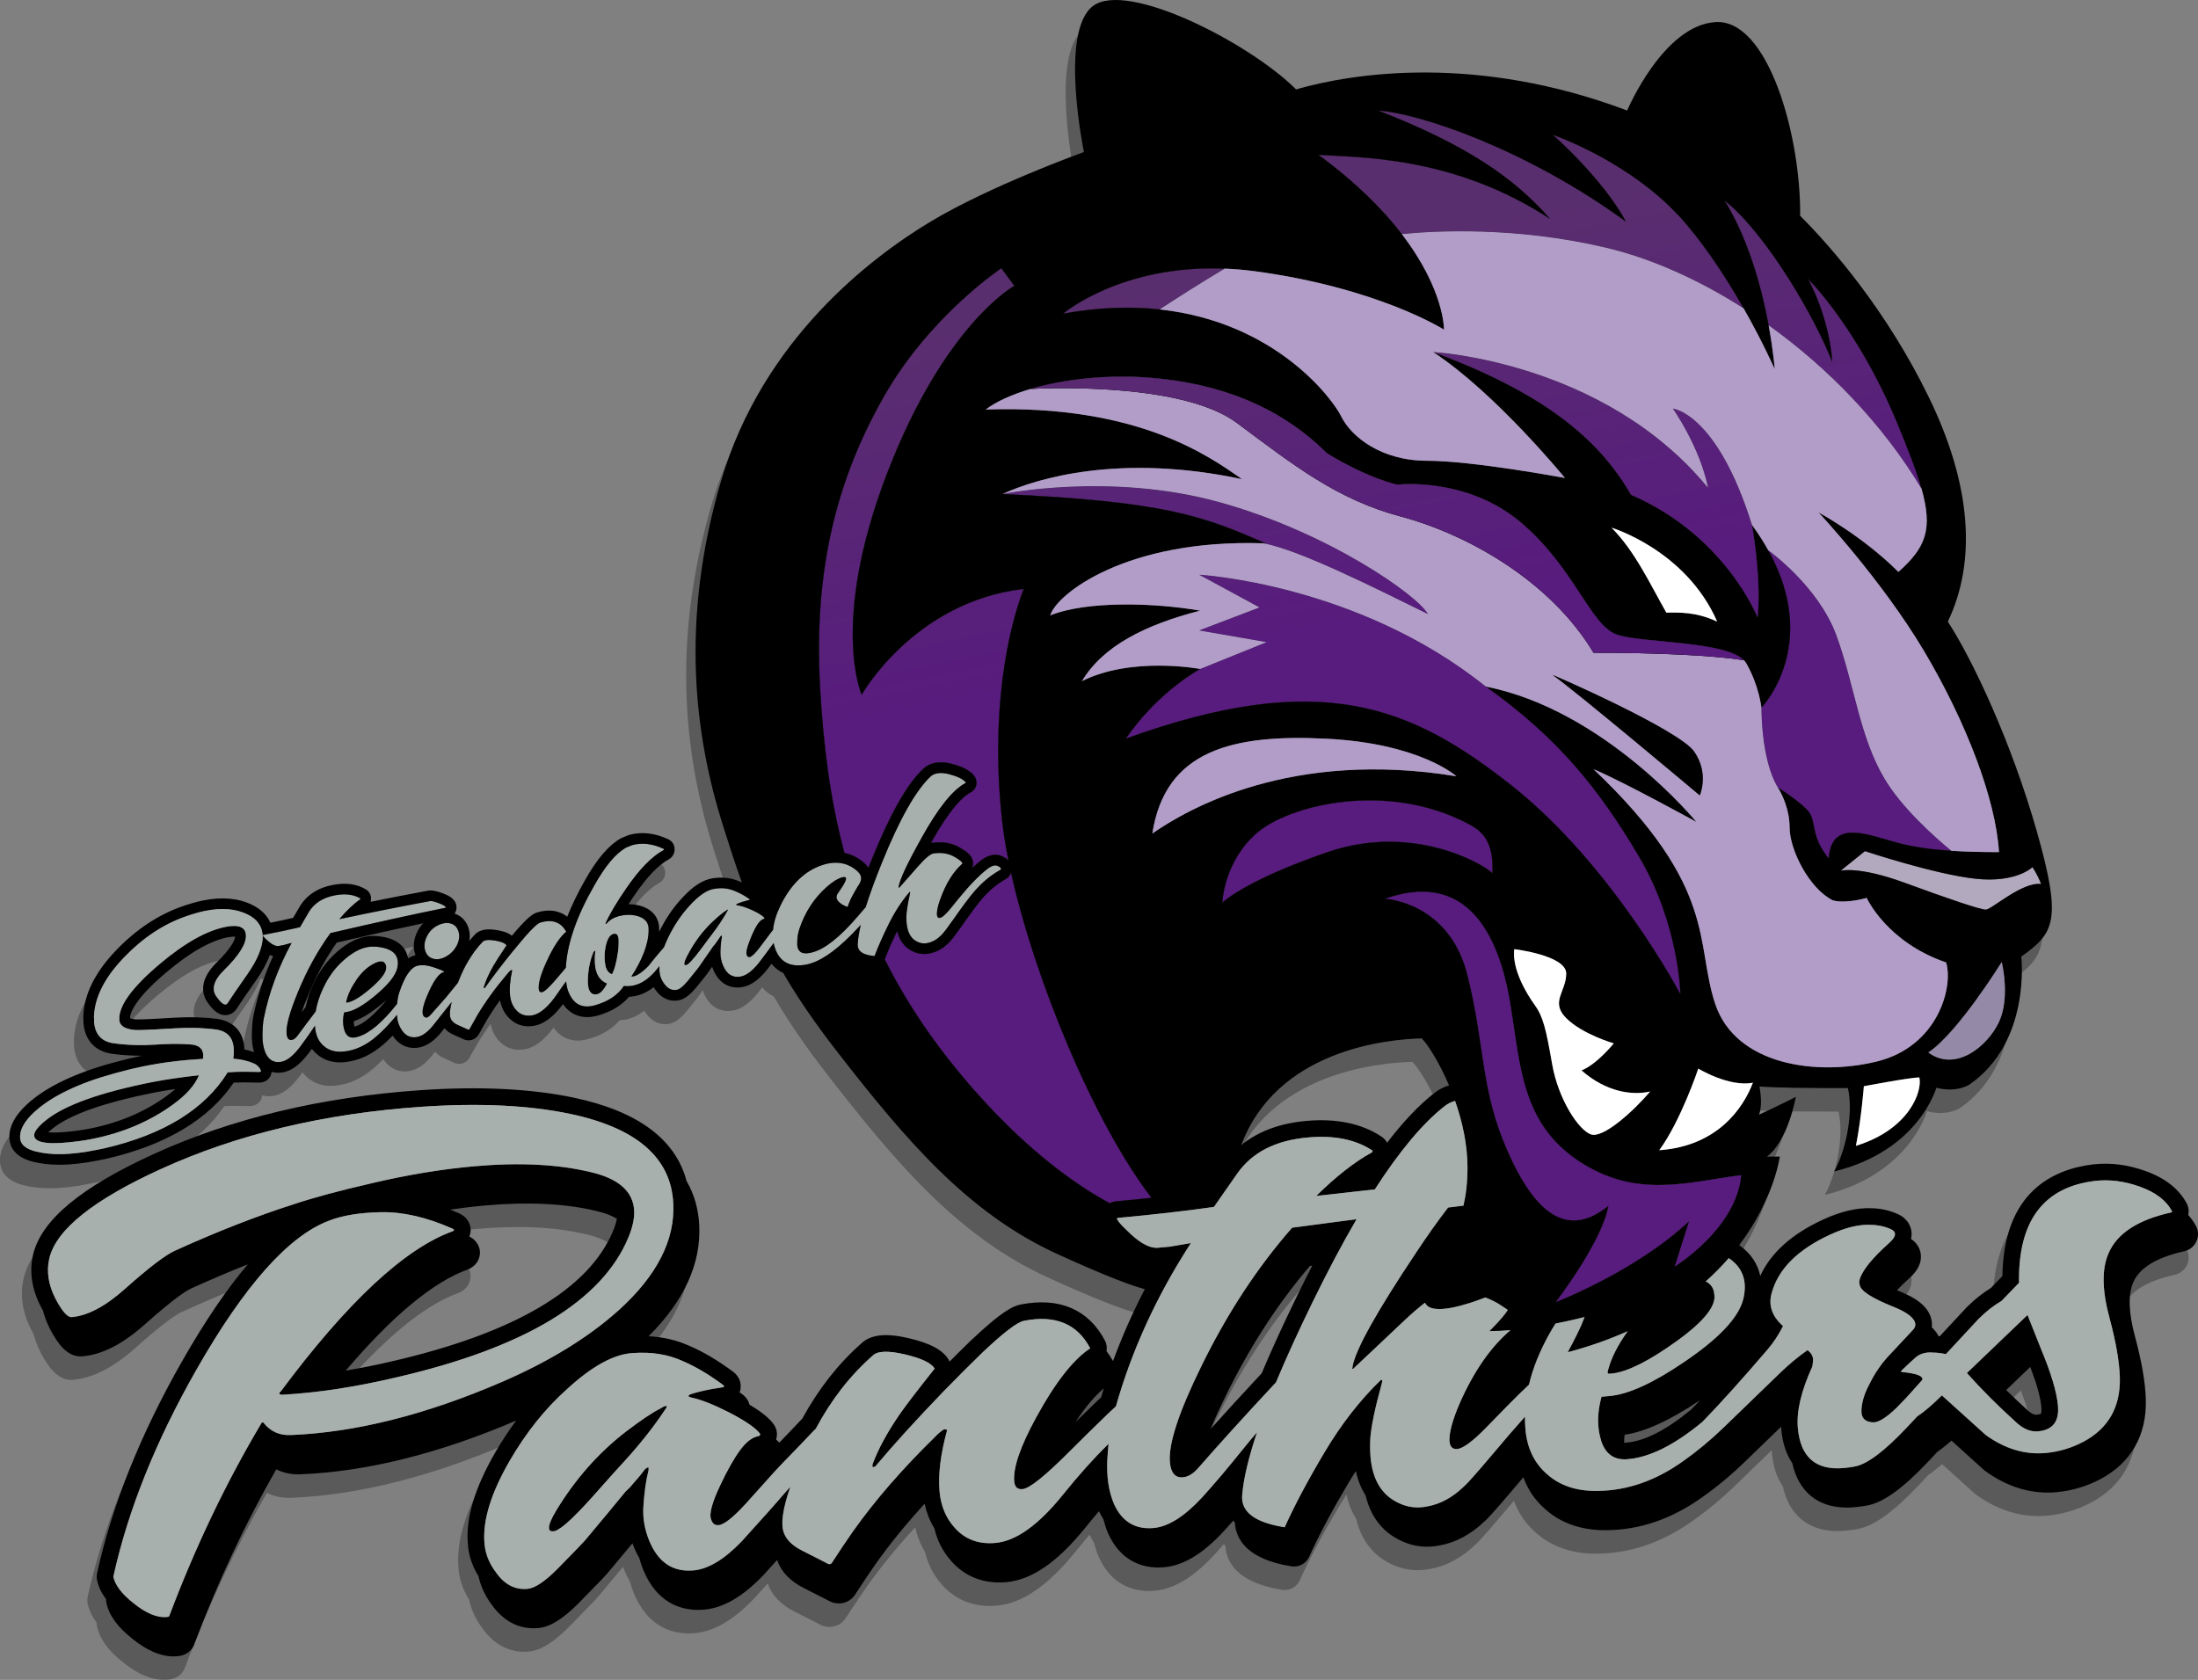 <?xml version="1.0" encoding="utf-8"?>
<!-- Generator: Adobe Illustrator 16.0.0, SVG Export Plug-In . SVG Version: 6.00 Build 0)  -->
<!DOCTYPE svg PUBLIC "-//W3C//DTD SVG 1.1//EN" "http://www.w3.org/Graphics/SVG/1.1/DTD/svg11.dtd">
<svg version="1.1" id="_x3C_Layer_x3E__copy" xmlns="http://www.w3.org/2000/svg" xmlns:xlink="http://www.w3.org/1999/xlink"
	 x="0px" y="0px" width="468.008px" height="357.723px" viewBox="0 0 468.008 357.723" enable-background="new 0 0 468.008 357.723"
	 xml:space="preserve">
<rect x="0" y="0" width="468.008" height="357.723" fill="#808080" stroke="none"/>
<path opacity="0.3" d="M465.599,266.102c-0.45-0.855-1.014-1.646-1.667-2.384c0.071-0.35,0.109-0.712,0.077-1.089
	c-0.041-0.47-0.175-0.927-0.395-1.344c-1.607-3.059-4.525-5.375-8.675-6.884c-3.811-1.384-7.563-1.878-11.271-1.448
	c-8.738,1.048-19.049,6.057-19.31,23.783c-0.856,0.887-1.668,1.726-2.457,2.54c-1.729,1.059-3.433,2.401-5.1,4.058
	c-0.031,0.031-0.063,0.063-0.093,0.095c-2.066,2.212-3.953,4.242-5.696,6.126c-0.079-0.007-0.161-0.019-0.239-0.025
	c-0.356-0.709-0.858-1.333-1.448-1.885c0.039-0.332,0.049-0.669,0.019-1.008c-0.327-3.629-4.14-5.563-6.975-6.699
	c-0.164-0.066-0.308-0.127-0.462-0.19c0.785-0.833,1.655-1.68,2.619-2.535c1.9-1.687,2.721-3.462,2.438-5.277
	c-0.121-0.783-0.566-2.119-2.059-3.115c0.129-0.563,0.163-1.13,0.074-1.703c-0.144-0.924-0.719-2.624-2.964-3.621
	c-1.767-0.786-3.707-1.195-5.672-1.214c-3.021-0.111-6.433,0.696-10.131,2.405c-6.689,3.07-11.184,7.113-13.41,12.014
	c-0.27-1.255-0.751-2.432-1.466-3.516c-0.767-1.162-1.781-2.167-3.011-3.046c7.49-9.935,8.638-18.854,8.638-18.854s-0.75,0-2.75,0
	c4.5-3.25,6.167-12.711,6.167-12.711s-3.5,1.794-7.833,3.794c0.626-1.75,0.443-4.061,0.084-6.002
	c4.098,0.29,9.934,0.336,18.832,0.336c1.092,4.532,0,12.333-2.916,17.75c18.082-4.416,21.75-17.834,21.75-17.834
	s3.666,1.167,6.916-0.583c13.334-9.083,11.167-27.333,11.167-27.333c7-5,8.75-7.5,3.333-26.583
	c-5.416-19.083-13.75-36.75-18.973-44.75c6.193-12.917,4.973-29.25-4.027-47.75s-20.666-31.917-27.416-38.667
	c0.164-17.135-6.834-41.917-18-41.25c-11.168,0.667-18.834,18.833-18.834,18.833c-31.832-12-58-8.083-70.5-4.5
	c-9.916-9.917-36-23.25-43.25-17.75s-1.917,31.083-1.917,31.083s-19.917,7.167-32.667,14.833s-35.75,25.167-44.583,55.167
	s-5.583,54.417,0.333,73.25c1.4,4.455,2.707,8.483,4.076,12.285c-0.339-0.154-0.674-0.294-1-0.411
	c-1.582-0.612-3.448-0.75-5.212-0.459c-2.107,0.302-4.292,1.736-6.661,4.363c-1.812,1.957-3.395,4.311-4.719,6.988
	c0.009-0.362,0.001-0.718-0.023-1.07c-0.111-1.245-0.769-3.473-3.956-4.418c-0.827-0.232-1.687-0.35-2.557-0.35
	c-0.002,0-0.004,0-0.007,0c0.411-0.636,0.857-1.304,1.336-2.002c2.621-3.832,5.061-6.373,7.252-7.555
	c0.248-0.134,0.469-0.313,0.652-0.527c0.456-0.536,0.656-1.205,0.558-1.934c-0.09-0.778-0.576-1.455-1.284-1.789
	c-2.888-1.363-5.727-1.683-8.357-0.948c-0.079,0.021-0.156,0.048-0.232,0.078c-0.659,0.263-1.123,0.455-1.392,0.573
	c-0.07,0.031-0.138,0.065-0.205,0.103c-2.544,1.446-5.016,4.333-7.549,8.816c-1.559,2.724-2.828,5.34-3.821,7.845
	c-1.659-1.312-3.87-1.677-6.412-0.907c-0.898,0.274-1.942,0.999-4.375,3.78c-0.309,0.359-0.642,0.752-1,1.178
	c-0.936-0.75-2.221-1.048-3.321-1.222c-0.567-0.089-1.067-0.132-1.53-0.132c-1.394,0-2.455,0.416-3.157,1.237
	c-0.363,0.388-0.71,0.796-1.051,1.214c0.148-0.866,0.125-1.722-0.116-2.556c-0.458-1.612-1.53-2.75-3.022-3.247
	c0.329-0.475,0.458-1.049,0.395-1.585c-0.202-1.688-1.884-2.343-2.893-2.736c-1.472-0.569-2.457-0.701-3.161-0.571
	c-4.057,0.755-8.146,1.549-12.22,2.374c0.086-0.321,0.111-0.66,0.073-0.975c-0.084-0.688-0.479-1.3-1.072-1.661
	c-1.889-1.15-4.245-1.482-6.975-0.972c-3.293,0.613-5.718,2.213-7.208,4.759l-1.325,2.268c-1.515,0.353-3.136,0.699-4.841,1.036
	c-0.606-1.367-1.762-2.771-3.896-3.813c-2.909-1.428-6.439-1.739-10.477-0.922c-1.309,0.266-2.801,0.692-4.43,1.265
	c-5.031,1.756-9.721,4.861-13.938,9.226c-4.584,4.737-6.971,9.554-7.096,14.317c-0.002,0.081,0,0.162,0.007,0.242l0.024,0.294
	c-0.018,0.25-0.018,0.478,0,0.688c0.303,3.721,2.439,6.066,6.041,6.608c2.072,0.287,4.223,0.422,6.394,0.421
	c-0.07,0.014-0.14,0.028-0.21,0.042c-1.674,0.34-3.714,0.838-6.066,1.481c-8.109,2.226-14.212,5.182-18.135,8.784
	c-2.703,2.474-3.971,4.982-3.77,7.454c0.133,1.641,1.104,3.806,4.973,4.803c1.69,0.43,3.595,0.648,5.659,0.648
	c2.458,0,5.23-0.309,8.241-0.919l1.835-0.373c12.647-2.925,21.736-8.373,27.037-16.199c0.628-0.035,1.269-0.052,1.914-0.052
	l0.353,0.001c1.666,0.032,2.707,0.05,3.122,0.05c0.023,0,0.131,0,0.155-0.001c1.176-0.037,2.132-0.747,2.435-1.809
	c0.045-0.156,0.067-0.316,0.077-0.478c0.44,0.125,0.905,0.193,1.393,0.193c0.356,0,0.727-0.036,1.102-0.105
	c1.787-0.333,3.513-1.606,5.288-3.907c0.257-0.339,0.526-0.702,0.803-1.082c0.307,0.404,0.651,0.773,1.041,1.102
	c1.348,1.182,3.016,1.781,4.959,1.781c0.366,0,0.745-0.022,1.117-0.064c2.891-0.301,5.645-1.585,8.174-3.808
	c0.65-0.564,1.289-1.178,1.918-1.822c1.471,2.256,3.433,2.62,4.528,2.62c0.354,0,0.719-0.035,1.084-0.103
	c1.746-0.324,3.371-1.479,4.957-3.518l0.456-0.576c0.505,0.575,1.159,1.059,1.992,1.419l1.846,0.827
	c0.417,0.224,0.851,0.337,1.294,0.337c0.979,0,1.834-0.547,2.267-1.439c0.569-1.047,1.083-1.96,1.536-2.731
	c0.841-1.419,1.805-2.873,2.891-4.36c0.282,1.468,0.903,2.711,1.833,3.685c1.404,1.519,3.333,2.137,5.49,1.736
	c2.066-0.385,4.066-1.901,6.089-4.61c1.23,1.788,3.006,2.768,5.125,2.768c0.713,0,1.473-0.11,2.262-0.329
	c2.84-0.793,5.078-2.135,6.671-3.997c0.855-0.036,1.698-0.204,2.484-0.49c0.938-0.323,1.857-0.855,2.763-1.555
	c0.151,0.247,0.309,0.49,0.491,0.721c1.325,1.778,2.885,2.151,3.961,2.151c0.294,0,0.595-0.028,0.894-0.084
	c1.179-0.22,2.316-1.052,3.701-2.715c1.99-2.431,2.197-2.716,2.308-2.869c0.394-0.562,0.756-1.08,1.088-1.555
	c0.083,0.24,0.176,0.479,0.279,0.715c1.403,3.223,3.794,3.704,5.094,3.704c0.367,0,0.747-0.036,1.13-0.107
	c1.769-0.329,3.474-1.54,5.25-3.753c0.324-0.428,0.621-0.821,0.903-1.195c0.683,0.854,1.514,1.512,2.482,1.95
	c3.01,5.202,6.726,10.652,11.618,16.938c14.333,18.417,27.583,34.166,46.75,42.916c11.14,5.085,16.277,6.875,18.632,7.484
	c-2.611,5.026-4.874,10.137-6.768,15.315c-0.425-0.758-0.887-1.464-1.389-2.114c0.13-0.746,0.037-1.535-0.339-2.251
	c-3.456-6.584-9.671-9.317-17.952-7.68c-1.652,0.332-4.077,1.488-10.603,7.679c-1.323,1.28-2.829,2.767-4.507,4.45
	c-0.042-0.089-0.088-0.176-0.138-0.262c-1.26-2.166-3.934-3.62-8.671-4.715c-1.858-0.429-3.42-0.637-4.775-0.637
	c-2.273,0-4.052,0.617-5.292,1.835c-4.909,4.338-9.091,9.7-12.5,15.948c-0.049,0.049-0.095,0.091-0.145,0.141
	c-0.024,0.024-0.048,0.048-0.071,0.073c-1.678,1.782-3.234,3.408-4.676,4.887c-0.208-0.217-0.437-0.438-0.687-0.658
	c0.175-0.547,0.199-1.051,0.162-1.455c-0.054-0.586-0.254-1.15-0.582-1.641c-0.902-1.351-2.562-2.721-5.241-4.31
	c-0.187-0.76-0.655-1.622-1.716-2.359c-0.132-0.098-0.263-0.181-0.394-0.276c0.057-0.15,0.102-0.285,0.126-0.379
	c0.151-0.597,0.47-2.644-1.716-4.163c-3.148-2.327-6.259-4.151-9.182-5.393c-2.62-1.178-5.51-1.85-8.608-2.006
	c7.569-7.522,11.201-15.477,10.784-23.678c-0.178-3.491-1.083-6.611-2.691-9.363c-2.351-8.917-10.4-14.891-24.036-17.775
	c-9.135-1.912-20.102-2.447-32.64-1.585c-21.124,1.459-40.233,6.036-56.797,13.601c-15.525,7.08-23.921,14.074-25.669,21.4
	c-0.841,3.602-0.295,7.32,1.643,11.092c0.147,0.279,0.301,0.558,0.458,0.835c0.337,1.32,0.84,2.648,1.526,3.984
	c1.513,2.858,3.468,5.779,6.503,5.779c0.104,0,0.283-0.008,0.386-0.017c4.252-0.375,8.639-2.641,13.399-6.916
	c6.278-5.583,8.798-7.119,9.77-7.55c4.1-1.862,8.115-3.57,12.027-5.117c-4.523,5.318-9.177,12.182-14.018,20.673
	c-8.812,15.463-14.892,30.631-18.071,45.084c-0.109,0.496-0.11,1.009-0.004,1.505c0.296,1.38,0.935,2.717,1.909,4.029
	c-0.003,0.265,0.019,0.529,0.075,0.79c0.57,2.658,2.383,5.162,5.506,7.624c3.141,2.543,6.031,3.778,8.835,3.778
	c0.268,0,0.533-0.012,0.801-0.035c2.026-0.183,3.247-1.396,3.651-2.776c4.966-13.125,10.804-25.562,17.377-37.021
	c1.404,0.704,2.977,1.065,4.676,1.065c0.23,0,0.464-0.007,0.648-0.018c14.044-0.585,29.437-4.436,45.757-11.439
	c-1.583,2.139-3.076,4.414-4.468,6.821c-4.314,7.474-6.223,13.78-5.84,19.2c0.119,2.492,0.895,4.886,2.292,7.139
	c0.464,2.151,1.43,4.215,2.891,6.159c2.911,4.062,6.414,4.915,8.842,4.915c0.328,0,0.661-0.015,0.997-0.045
	c2.468-0.225,5.154-1.864,8.473-5.182c5.318-5.401,5.902-6.077,6.129-6.341c2.191-2.613,3.986-4.764,5.452-6.53
	c0.103,0.282,0.195,0.565,0.312,0.847c0.351,0.849,0.733,1.612,1.14,2.306c0.231,0.843,0.501,1.682,0.845,2.513
	c2.907,7.041,7.953,8.519,11.674,8.519c0.44-0.001,0.892-0.021,1.353-0.063c4.038-0.367,8.11-2.732,12.449-7.231
	c0.024-0.026,0.049-0.052,0.073-0.078c1.074-1.183,2.054-2.267,2.957-3.269c0.018,0.051,0.034,0.107,0.053,0.156
	c0.845,2.442,2.805,4.438,5.794,5.917l4.798,2.442c0.814,0.498,1.655,0.75,2.501,0.75c1.519,0,2.854-0.793,3.62-2.134
	c1.565-2.411,3.004-4.554,4.268-6.356c2.955-4.172,6.429-8.436,10.373-12.738c0.408,1.915,1.096,3.667,2.067,5.229
	c0.64,2.703,1.863,5.064,3.642,7.022c2.92,3.322,6.984,4.868,11.694,4.44c5.443-0.494,10.958-4.31,16.854-11.657
	c0.964-1.196,1.918-2.338,2.865-3.443c0.297,0.646,0.62,1.227,0.958,1.765c0.262,1.023,0.582,2.009,0.977,2.943
	c0.014,0.035,0.029,0.069,0.045,0.104c2.728,5.924,7.301,7.168,10.657,7.168c0.428,0,0.867-0.021,1.316-0.062
	c4.067-0.369,8.193-2.873,12.634-7.675c0.64-0.703,1.306-1.451,1.995-2.239c0.107,0.14,0.222,0.277,0.343,0.415
	c0.195,3.298,2.352,7.79,12.05,9.313c0.185,0.029,0.369,0.044,0.552,0.044c1.374,0,2.646-0.802,3.227-2.084
	c2.065-4.568,4.867-9.833,8.328-15.647c0.525-0.882,1.063-1.744,1.609-2.59c0.454,2.099,1.191,3.8,2.074,5.182
	c1.298,5.464,4.525,8.168,7.168,9.466c1.866,0.962,3.855,1.45,5.913,1.45c0.879,0,1.78-0.091,2.603-0.254
	c3.472-0.609,6.714-2.339,9.641-5.142c0.444-0.381,1.5-1.389,6.102-6.828c0.752-0.896,1.467-1.742,2.163-2.56
	c0.937,2.579,2.416,4.782,4.413,6.569c3.354,3.12,7.729,4.702,13.003,4.702c0.202,0,0.406-0.003,0.585-0.007
	c7-0.107,13.79-2.488,20.16-7.061c3.096-2.188,6.146-4.731,9.065-7.557l7.66-7.411c0.012,0.202,0.019,0.406,0.037,0.605
	c0.261,2.876,1.066,5.276,2.345,7.149c1.308,6.046,5.421,9.465,11.567,9.465c0.548,0,1.121-0.026,1.703-0.08
	c1.247-0.113,2.211-0.25,2.892-0.407c3.402-0.721,7.455-3.67,12.763-9.289c0.696-0.742,1.348-1.437,1.978-2.108
	c0.931-0.641,1.922-1.424,2.991-2.37c2.612,2.351,4.909,4.428,6.89,6.232c0.101,0.092,0.206,0.178,0.316,0.258
	c4.217,3.035,8.678,4.574,13.259,4.574c0.624,0,1.258-0.028,1.885-0.086c3.289-0.299,6.446-1.238,9.399-2.798
	c6.516-3.481,9.845-9.355,9.628-17c-0.116-3.625-0.865-7.978-2.296-13.326c-1.376-5.032-1.518-9.006-0.386-11.548
	c1.295-3.048,4.874-5.262,10.637-6.583c1.955-0.343,3.314-2.061,3.143-4.052C465.952,266.977,465.818,266.52,465.599,266.102z
	 M425.162,300.997l5.133-4.915c1.374,3.586,2.174,6.458,2.362,8.534c0.083,0.917-0.054,1.352-0.096,1.419
	c-0.002,0.001-0.214,0.165-0.923,0.229c-0.642,0.064-1.388-0.476-1.895-0.937C428.143,303.873,426.617,302.429,425.162,300.997z
	 M276.076,243.697c-5.642,0.513-10.246,2.257-13.795,5.159c7.596-20.234,30.83-22.54,38.417-22.74
	c0.032,0.028,0.074,0.059,0.101,0.085c1.136,1.136,3.587,4.864,5.737,9.916c-1.158,0.373-2.21,0.899-3.107,1.616
	c-3.266,2.558-6.62,6.084-10.087,10.603c-0.272-0.506-0.654-0.95-1.145-1.276C287.962,244.243,282.531,243.111,276.076,243.697z
	 M258.972,302.284c5.099-10.428,11.129-19.739,17.938-27.696c0.168-0.022,0.331-0.044,0.499-0.066
	c-1.017,1.979-2.04,4.009-3.078,6.136c-3.008,6.148-5.566,11.73-7.685,16.772c-0.005,0.005-0.009,0.009-0.014,0.014
	c-4.042,4.339-7.68,8.308-10.878,11.866C256.596,307.295,257.648,304.975,258.972,302.284z M343.816,312.224
	c0.001-0.556,0.027-1.12,0.104-1.705c4.366-0.623,9.661-3.061,16.104-7.382c-0.669,0.71-1.305,1.375-1.925,2.013
	c-5.371,4.432-10.058,6.808-13.967,7.056C344.024,312.212,343.919,312.219,343.816,312.224z M9.517,246.163
	c-0.507,0-0.914-0.021-1.238-0.05c0.242-0.231,0.557-0.508,0.965-0.834c3.72-2.971,11.062-5.552,21.809-7.667
	c1.319-0.252,2.75-0.491,4.285-0.716c-0.503,0.449-1.061,0.899-1.674,1.349c-4.604,3.407-10.093,5.774-16.316,7.036
	c-0.943,0.191-1.885,0.35-2.8,0.473C12.523,246.025,10.831,246.163,9.517,246.163C9.517,246.163,9.517,246.163,9.517,246.163z
	 M51.964,221.303c-0.199,0.964-0.313,2.315-0.349,4.153c-0.012,1.302,0.146,2.496,0.47,3.597c-0.655-0.233-1.331-0.438-2.048-0.579
	c-0.007-0.178-0.018-0.358-0.033-0.54c-0.276-3.397-2.457-5.582-5.977-5.995c-2.039-0.242-4.135-0.347-6.367-0.316
	c-1.285,0.022-3.302,0.12-6.159,0.297c-1.876,0.109-3.258,0.165-4.106,0.165c-0.212,0-0.388-0.003-0.449-0.005
	c-0.701-0.064-1.087-0.18-1.279-0.259c0.048-1.177,1.051-4.112,7.768-9.781c5.084-4.301,9.554-6.82,13.281-7.486
	c0.571-0.101,1.091-0.128,1.371-0.103c-0.07,0.58-0.616,2.248-4.068,5.625c-1.985,1.972-2.912,3.946-2.756,5.866
	c0.077,0.946,0.417,1.831,0.977,2.584c0.865,1.229,2.072,2.639,3.74,2.639c0.191,0,0.378-0.019,0.568-0.057
	c0.735-0.151,1.376-0.593,1.8-1.232c0.644-0.963,1.152-1.731,1.483-2.244l2.673-3.842c1.374-1.964,2.354-3.771,2.958-5.446
	c0.232,0.102,0.462,0.188,0.692,0.249C54.244,212.755,52.838,217.016,51.964,221.303z M86.329,207.982
	c0.041,0.146,0.087,0.288,0.139,0.426c-0.575,0.13-1.097,0.366-1.573,0.679c-0.167-0.975-0.554-1.708-0.936-2.213
	c-1.125-1.486-2.997-2.317-5.729-2.542c-1.631-0.129-3.24,0.167-4.8,0.887c-1.243,0.58-2.502,1.433-3.74,2.534
	c-2.069,1.832-3.738,4.106-4.954,6.747c-0.792,1.691-1.344,3.346-1.66,4.956c-0.284,0.373-0.58,0.758-0.849,1.114
	c0.301-0.888,0.694-1.941,1.205-3.19c1.759-4.33,3.87-8.25,6.281-11.666c6.993-1.625,13.15-3.002,18.382-4.112
	c-0.497,0.537-0.924,1.146-1.26,1.842C86.08,205.008,85.911,206.54,86.329,207.982z M73.324,222.464
	c1.738-0.563,3.745-1.81,6.096-3.781c0.301-0.25,0.589-0.498,0.865-0.742c-0.305,0.373-0.521,0.639-0.646,0.796
	c-2.942,3.427-4.927,4.565-6.16,4.88C73.376,223.264,73.325,222.878,73.324,222.464z M233.03,300.661
	c-0.197,0.633-0.396,1.267-0.583,1.901c-0.288,0.268-0.595,0.541-0.868,0.805c-1.594,1.542-3.12,3.03-4.572,4.458
	C229.125,304.594,231.14,302.197,233.03,300.661z M97.608,275.321c0.135-0.049,0.267-0.106,0.396-0.17
	c1.7-0.86,2.246-2.419,2.188-3.592c-0.026-0.539-0.291-2.273-2.265-3.253c0.218-0.537,0.305-1.084,0.281-1.566
	c-0.027-0.569-0.297-2.481-2.59-3.42c-0.591-0.26-1.179-0.504-1.763-0.737c2.536-0.367,5.037-0.674,7.474-0.889
	c9.161-0.81,17.143-0.409,23.735,1.198c1.983,0.472,3.344,1.045,4.285,1.639c-0.132,0.673-0.374,1.513-0.79,2.539
	c-5.12,12.41-20.912,21.755-46.952,27.78c-3.419,0.807-6.747,1.469-9.99,2.019C81.522,285.219,90.238,277.983,97.608,275.321z"/>
<g>
	<path fill="none" d="M229.007,302.825c1.453-1.428,2.978-2.916,4.572-4.458c0.273-0.264,0.58-0.537,0.868-0.805
		c0.186-0.635,0.386-1.268,0.583-1.901C233.14,297.197,231.125,299.594,229.007,302.825z"/>
	<path fill="none" d="M130.559,262.069c0.416-1.026,0.657-1.866,0.79-2.539c-0.941-0.594-2.302-1.167-4.285-1.639
		c-6.593-1.607-14.574-2.007-23.735-1.198c-2.437,0.215-4.938,0.522-7.474,0.889c0.584,0.233,1.172,0.477,1.763,0.737
		c2.293,0.938,2.563,2.851,2.59,3.42c0.023,0.482-0.063,1.029-0.281,1.566c1.974,0.98,2.239,2.714,2.265,3.253
		c0.057,1.173-0.488,2.732-2.188,3.592c-0.128,0.064-0.26,0.122-0.396,0.17c-7.37,2.662-16.085,9.898-25.991,21.547
		c3.244-0.549,6.571-1.212,9.99-2.019C109.647,283.824,125.439,274.479,130.559,262.069z"/>
	<path fill="none" d="M305.429,232.733c0.897-0.716,1.949-1.243,3.107-1.616c-2.15-5.052-4.602-8.78-5.737-9.916
		c-0.026-0.026-0.068-0.058-0.101-0.085c-7.587,0.2-30.821,2.506-38.417,22.74c3.549-2.902,8.153-4.646,13.795-5.159
		c6.455-0.586,11.886,0.546,16.121,3.363c0.49,0.326,0.872,0.771,1.145,1.276C298.809,238.817,302.163,235.291,305.429,232.733z"/>
	<path fill="none" d="M58.154,203.591c-0.229-0.061-0.46-0.146-0.692-0.249c-0.604,1.676-1.584,3.482-2.958,5.446l-2.673,3.842
		c-0.331,0.513-0.839,1.281-1.483,2.244c-0.423,0.64-1.065,1.081-1.8,1.232c-0.189,0.038-0.376,0.057-0.568,0.057
		c-1.668,0-2.875-1.41-3.74-2.639c-0.56-0.753-0.9-1.638-0.977-2.584c-0.156-1.92,0.771-3.894,2.756-5.866
		c3.453-3.376,3.998-5.044,4.068-5.625c-0.28-0.026-0.8,0.002-1.371,0.103c-3.727,0.666-8.196,3.185-13.281,7.486
		c-6.716,5.669-7.72,8.604-7.768,9.781c0.192,0.079,0.578,0.195,1.279,0.259c0.061,0.002,0.236,0.005,0.449,0.005
		c0.848,0,2.23-0.056,4.106-0.165c2.857-0.177,4.875-0.274,6.159-0.297c2.231-0.031,4.328,0.074,6.367,0.316
		c3.521,0.413,5.701,2.598,5.977,5.995c0.015,0.182,0.026,0.362,0.033,0.54c0.717,0.142,1.393,0.346,2.048,0.579
		c-0.324-1.101-0.482-2.294-0.47-3.597c0.036-1.838,0.15-3.188,0.349-4.153C54.838,212.016,56.244,207.755,58.154,203.591z"/>
	<path fill="none" d="M75.324,217.464c0.001,0.414,0.052,0.799,0.155,1.153c1.233-0.315,3.218-1.453,6.16-4.88
		c0.125-0.157,0.34-0.423,0.646-0.796c-0.276,0.245-0.564,0.492-0.865,0.742C79.069,215.654,77.062,216.901,75.324,217.464z"/>
	<path fill="none" d="M11.244,240.278c-0.409,0.326-0.724,0.604-0.965,0.834c0.324,0.03,0.73,0.05,1.238,0.05c0,0,0,0,0.001,0
		c1.313,0,3.005-0.138,5.03-0.41c0.915-0.123,1.856-0.282,2.8-0.473c6.223-1.262,11.713-3.629,16.316-7.036
		c0.613-0.45,1.171-0.899,1.674-1.349c-1.534,0.225-2.965,0.464-4.285,0.716C22.306,234.726,14.964,237.307,11.244,240.278z"/>
	<path fill="none" d="M90.096,196.602c-5.232,1.11-11.389,2.487-18.382,4.112c-2.412,3.416-4.522,7.336-6.281,11.666
		c-0.511,1.249-0.904,2.303-1.205,3.19c0.269-0.356,0.565-0.742,0.849-1.114c0.316-1.61,0.868-3.265,1.66-4.956
		c1.215-2.641,2.884-4.915,4.954-6.747c1.237-1.101,2.497-1.954,3.74-2.534c1.56-0.719,3.169-1.016,4.8-0.887
		c2.733,0.224,4.605,1.055,5.729,2.542c0.382,0.505,0.769,1.238,0.936,2.213c0.476-0.313,0.998-0.549,1.573-0.679
		c-0.051-0.138-0.098-0.28-0.139-0.426c-0.418-1.442-0.249-2.974,0.507-4.539C89.172,197.748,89.599,197.139,90.096,196.602z"/>
	<path fill="none" d="M345.921,305.519c-0.077,0.585-0.104,1.149-0.104,1.705c0.103-0.004,0.208-0.012,0.316-0.018
		c3.909-0.249,8.596-2.625,13.967-7.056c0.62-0.639,1.256-1.303,1.925-2.013C355.582,302.458,350.287,304.896,345.921,305.519z"/>
	<path fill="none" d="M432.295,291.082l-5.133,4.915c1.455,1.432,2.98,2.876,4.582,4.33c0.507,0.461,1.253,1.001,1.895,0.937
		c0.709-0.064,0.921-0.228,0.923-0.229c0.042-0.067,0.179-0.501,0.096-1.419C434.469,297.54,433.669,294.668,432.295,291.082z"/>
	<path fill="none" d="M260.972,297.284c-1.323,2.691-2.375,5.011-3.218,7.025c3.199-3.558,6.836-7.527,10.878-11.866
		c0.005-0.005,0.009-0.009,0.014-0.014c2.118-5.042,4.677-10.624,7.685-16.772c1.038-2.127,2.062-4.157,3.078-6.136
		c-0.168,0.022-0.331,0.044-0.499,0.066C272.101,277.544,266.07,286.855,260.972,297.284z"/>
	<path d="M341.924,52.743c9.437,2.225,19.566,6.679,29.337,12.919c-3.245-5.713-7.505-12.411-12.379-18.127
		c-11.083-13-28.25-18.833-28.25-18.833s10.583,9.25,15.583,18.5c-20.916-15.25-43.583-23-52.75-23.667
		c18.583,7.25,28.917,14.25,36.584,23.083c-21-13.75-41.417-13-49.334-13.667c8.168,6.007,13.83,11.774,17.771,16.906
		C305.364,49.166,322.569,48.181,341.924,52.743z"/>
	<linearGradient id="SVGID_1_" gradientUnits="userSpaceOnUse" x1="325.024" y1="44.549" x2="341.024" y2="123.549">
		<stop  offset="0" style="stop-color:#592E6F"/>
		<stop  offset="1" style="stop-color:#581B7E"/>
	</linearGradient>
	<path fill="url(#SVGID_1_)" d="M341.924,52.743c9.437,2.225,19.566,6.679,29.337,12.919c-3.245-5.713-7.505-12.411-12.379-18.127
		c-11.083-13-28.25-18.833-28.25-18.833s10.583,9.25,15.583,18.5c-20.916-15.25-43.583-23-52.75-23.667
		c18.583,7.25,28.917,14.25,36.584,23.083c-21-13.75-41.417-13-49.334-13.667c8.168,6.007,13.83,11.774,17.771,16.906
		C305.364,49.166,322.569,48.181,341.924,52.743z"/>
	<path fill="#B2A9BE" d="M420.59,187.118c-8.708-0.958-23.5-5.875-23.5-5.875l-5.166,4.167c0,0,3.874-1,13.541,2.542
		s16.166,5.75,17.375,5.75s7.709-5.958,11.75-5.458c-0.75-2.042-1.833-3.583-1.833-3.583S429.298,188.076,420.59,187.118z"/>
	<path d="M226.382,66.785c7.637-1.393,14.463-1.552,20.537-0.895c3.506-2.293,8.769-5.668,13.865-8.687
		C238.677,56.307,226.382,66.785,226.382,66.785z"/>
	<linearGradient id="SVGID_2_" gradientUnits="userSpaceOnUse" x1="243.398" y1="61.08" x2="259.397" y2="140.08">
		<stop  offset="0" style="stop-color:#592E6F"/>
		<stop  offset="1" style="stop-color:#581B7E"/>
	</linearGradient>
	<path fill="url(#SVGID_2_)" d="M226.382,66.785c7.637-1.393,14.463-1.552,20.537-0.895c3.506-2.293,8.769-5.668,13.865-8.687
		C238.677,56.307,226.382,66.785,226.382,66.785z"/>
	<path d="M409.145,104.083c-1.051-3.735-2.838-8.36-5.346-14.382c-8.334-20-18.834-30.333-18.834-30.333s4.5,7.917,5.167,17.75
		c-3.5-9.167-13.917-27.25-22.917-34.417c5.262,8.563,7.995,19.123,9.371,26.571C389.171,78.286,400.813,90.218,409.145,104.083z"/>
	<linearGradient id="SVGID_3_" gradientUnits="userSpaceOnUse" x1="380.079" y1="33.398" x2="396.079" y2="112.399">
		<stop  offset="0" style="stop-color:#592E6F"/>
		<stop  offset="1" style="stop-color:#581B7E"/>
	</linearGradient>
	<path fill="url(#SVGID_3_)" d="M409.145,104.083c-1.051-3.735-2.838-8.36-5.346-14.382c-8.334-20-18.834-30.333-18.834-30.333
		s4.5,7.917,5.167,17.75c-3.5-9.167-13.917-27.25-22.917-34.417c5.262,8.563,7.995,19.123,9.371,26.571
		C389.171,78.286,400.813,90.218,409.145,104.083z"/>
	<path d="M378.549,167.702c0,0,3.875,2.375,6.166,4.667s0.5,5.417,4.667,10.417c0.583-8.667,8.75-4.833,14.917-3.25
		c3.467,0.891,7.16,1.377,11.197,1.64c-3.965-3.282-10.589-9.264-14.197-15.307c-5.375-9-6.375-19.875-10.25-30.5
		s-14.516-18.173-14.516-18.173s0.002,0.015,0.004,0.037c11.254,20.277-1.489,33.47-1.489,33.47S374.924,161.785,378.549,167.702z"
		/>
	<linearGradient id="SVGID_4_" gradientUnits="userSpaceOnUse" x1="368.39" y1="35.766" x2="384.389" y2="114.765">
		<stop  offset="0" style="stop-color:#592E6F"/>
		<stop  offset="1" style="stop-color:#581B7E"/>
	</linearGradient>
	<path fill="url(#SVGID_4_)" d="M378.549,167.702c0,0,3.875,2.375,6.166,4.667s0.5,5.417,4.667,10.417
		c0.583-8.667,8.75-4.833,14.917-3.25c3.467,0.891,7.16,1.377,11.197,1.64c-3.965-3.282-10.589-9.264-14.197-15.307
		c-5.375-9-6.375-19.875-10.25-30.5s-14.516-18.173-14.516-18.173s0.002,0.015,0.004,0.037c11.254,20.277-1.489,33.47-1.489,33.47
		S374.924,161.785,378.549,167.702z"/>
	<path d="M259.423,106.868c-23.25-6.375-45.958-1.667-45.958-1.667c34.333,1.583,42.583,4.583,56,10.5
		c-0.176-0.006-0.346-0.007-0.521-0.012c7.633,1.328,24.365,9.809,35.105,15.075C301.924,126.785,282.674,113.243,259.423,106.868z"
		/>
	<linearGradient id="SVGID_5_" gradientUnits="userSpaceOnUse" x1="247.081" y1="60.331" x2="263.081" y2="139.333">
		<stop  offset="0" style="stop-color:#592E6F"/>
		<stop  offset="1" style="stop-color:#581B7E"/>
	</linearGradient>
	<path fill="url(#SVGID_5_)" d="M259.423,106.868c-23.25-6.375-45.958-1.667-45.958-1.667c34.333,1.583,42.583,4.583,56,10.5
		c-0.176-0.006-0.346-0.007-0.521-0.012c7.633,1.328,24.365,9.809,35.105,15.075C301.924,126.785,282.674,113.243,259.423,106.868z"
		/>
	<path d="M268.174,129.348l-12.875,4.896l14.375,2.5l-14.125,5.708c0,0-8.833,4.667-15.833,14.833c41.5-15,60.75-6.917,82.167,10
		s35.917,44.417,35.917,44.417s-0.25-14.833-8.834-29.333c-8.582-14.5-17.25-25.25-32.583-36.167
		c-27.355-21.972-61.083-23.833-61.083-23.833L268.174,129.348z"/>
	<linearGradient id="SVGID_6_" gradientUnits="userSpaceOnUse" x1="272.888" y1="55.105" x2="288.888" y2="134.106">
		<stop  offset="0" style="stop-color:#592E6F"/>
		<stop  offset="1" style="stop-color:#581B7E"/>
	</linearGradient>
	<path fill="url(#SVGID_6_)" d="M268.174,129.348l-12.875,4.896l14.375,2.5l-14.125,5.708c0,0-8.833,4.667-15.833,14.833
		c41.5-15,60.75-6.917,82.167,10s35.917,44.417,35.917,44.417s-0.25-14.833-8.834-29.333c-8.582-14.5-17.25-25.25-32.583-36.167
		c-27.355-21.972-61.083-23.833-61.083-23.833L268.174,129.348z"/>
	<path d="M179.803,181.631c1.074,0.22,2.088,0.629,3.026,1.238c0.938,0.603,1.626,1.234,2.086,1.91
		c0.266-0.676,0.539-1.363,0.828-2.075c3.859-9.513,7.388-15.715,10.79-18.959c0.691-0.668,1.576-1.111,2.618-1.306
		c1.044-0.194,2.214-0.124,3.492,0.213c2.287,0.588,3.783,1.363,4.696,2.435c0.595,0.76,0.736,1.633,0.441,2.413
		c-0.234,0.616-0.711,1.095-1.324,1.349c-1.603,0.931-4.3,3.553-8.249,10.673c0.092-0.021,0.184-0.038,0.275-0.051
		c2.391-0.312,4.342,0.072,6.024,1.098c1.236,0.717,2.499,1.561,2.673,2.996c0.053,0.453-0.021,0.897-0.211,1.299
		c0.656-0.618,1.29-1.163,1.897-1.634c1.676-1.279,3.28-1.533,4.642-0.844c0.551,0.256,0.942,0.566,1.224,0.89
		c-0.6-2.983-1.062-5.811-1.349-8.407c-2.583-23.333,1.25-40.833,4.583-49.458c-23.333,2.708-34.5,22.542-34.5,22.542
		s-6.833-15.333,5.417-47.167s27.083-39.917,27.083-39.917l-2.75-3.75c0,0-15.167,10.083-24.917,27.167
		s-15.167,36.333-13.667,62.333C175.302,158.228,176.658,169.903,179.803,181.631z"/>
	<linearGradient id="SVGID_7_" gradientUnits="userSpaceOnUse" x1="187.845" y1="72.331" x2="203.845" y2="151.331">
		<stop  offset="0" style="stop-color:#592E6F"/>
		<stop  offset="1" style="stop-color:#581B7E"/>
	</linearGradient>
	<path fill="url(#SVGID_7_)" d="M179.803,181.631c1.074,0.22,2.088,0.629,3.026,1.238c0.938,0.603,1.626,1.234,2.086,1.91
		c0.266-0.676,0.539-1.363,0.828-2.075c3.859-9.513,7.388-15.715,10.79-18.959c0.691-0.668,1.576-1.111,2.618-1.306
		c1.044-0.194,2.214-0.124,3.492,0.213c2.287,0.588,3.783,1.363,4.696,2.435c0.595,0.76,0.736,1.633,0.441,2.413
		c-0.234,0.616-0.711,1.095-1.324,1.349c-1.603,0.931-4.3,3.553-8.249,10.673c0.092-0.021,0.184-0.038,0.275-0.051
		c2.391-0.312,4.342,0.072,6.024,1.098c1.236,0.717,2.499,1.561,2.673,2.996c0.053,0.453-0.021,0.897-0.211,1.299
		c0.656-0.618,1.29-1.163,1.897-1.634c1.676-1.279,3.28-1.533,4.642-0.844c0.551,0.256,0.942,0.566,1.224,0.89
		c-0.6-2.983-1.062-5.811-1.349-8.407c-2.583-23.333,1.25-40.833,4.583-49.458c-23.333,2.708-34.5,22.542-34.5,22.542
		s-6.833-15.333,5.417-47.167s27.083-39.917,27.083-39.917l-2.75-3.75c0,0-15.167,10.083-24.917,27.167
		s-15.167,36.333-13.667,62.333C175.302,158.228,176.658,169.903,179.803,181.631z"/>
	<path d="M237.701,255.811c2.565-0.233,5.044-0.484,7.476-0.744c-12.272-15.958-24.894-46.618-29.905-69.233
		c-0.097,0.299-0.243,0.579-0.448,0.821c-0.183,0.215-0.404,0.394-0.652,0.528c-1.8,0.97-3.521,2.403-5.116,4.26
		c-0.895,1.042-2.317,2.954-4.228,5.679c-1.592,2.25-2.061,2.828-2.311,3.093c-1.193,1.375-2.556,2.281-4.052,2.696
		c-1.249,0.379-2.713,0.317-3.981-0.26c-1.248-0.537-2.812-1.744-3.456-4.382c-1.093,2.229-1.98,4.249-2.646,6.019
		c3.529,7.041,7.944,14.097,13.501,21.165c14.624,18.6,27.841,27.258,34.427,30.771
		C236.735,256.003,237.204,255.855,237.701,255.811z"/>
	<linearGradient id="SVGID_8_" gradientUnits="userSpaceOnUse" x1="185.027" y1="72.901" x2="201.027" y2="151.901">
		<stop  offset="0" style="stop-color:#592E6F"/>
		<stop  offset="1" style="stop-color:#581B7E"/>
	</linearGradient>
	<path fill="url(#SVGID_8_)" d="M237.701,255.811c2.565-0.233,5.044-0.484,7.476-0.744c-12.272-15.958-24.894-46.618-29.905-69.233
		c-0.097,0.299-0.243,0.579-0.448,0.821c-0.183,0.215-0.404,0.394-0.652,0.528c-1.8,0.97-3.521,2.403-5.116,4.26
		c-0.895,1.042-2.317,2.954-4.228,5.679c-1.592,2.25-2.061,2.828-2.311,3.093c-1.193,1.375-2.556,2.281-4.052,2.696
		c-1.249,0.379-2.713,0.317-3.981-0.26c-1.248-0.537-2.812-1.744-3.456-4.382c-1.093,2.229-1.98,4.249-2.646,6.019
		c3.529,7.041,7.944,14.097,13.501,21.165c14.624,18.6,27.841,27.258,34.427,30.771
		C236.735,256.003,237.204,255.855,237.701,255.811z"/>
	<path d="M312.756,175.493c-17.375-9.25-38.332-4.125-45.27,2s-7.219,14.719-7.219,14.719s4.656-4.656,22.469-10.781
		s32.854,2.333,35.021,4.5C318.152,178.868,315.191,176.79,312.756,175.493z"/>
	<linearGradient id="SVGID_9_" gradientUnits="userSpaceOnUse" x1="262.614" y1="57.187" x2="278.614" y2="136.187">
		<stop  offset="0" style="stop-color:#592E6F"/>
		<stop  offset="1" style="stop-color:#581B7E"/>
	</linearGradient>
	<path fill="url(#SVGID_9_)" d="M312.756,175.493c-17.375-9.25-38.332-4.125-45.27,2s-7.219,14.719-7.219,14.719
		s4.656-4.656,22.469-10.781s32.854,2.333,35.021,4.5C318.152,178.868,315.191,176.79,312.756,175.493z"/>
	<path d="M73.728,213.2c-0.03,0.072-0.039,0.156-0.027,0.251c0.008,0.065,0.048,0.091,0.124,0.077l0.113-0.021
		c0.113-0.021,0.188-0.035,0.226-0.042c1.269-0.302,2.988-1.413,5.157-3.332s3.135-3.385,2.898-4.396
		c-0.058-0.484-0.291-0.818-0.697-1.007c-0.474-0.109-1.073,0.019-1.796,0.383c-1.415,0.692-2.662,1.814-3.743,3.367
		C74.771,210.221,74.02,211.795,73.728,213.2z"/>
	<path d="M126.667,205.077c-0.047-1.004-0.006-1.897,0.115-2.689c-0.137,0.102-0.274,0.199-0.412,0.308
		c-0.637,1.528-1.033,3.215-1.165,5.076c-0.226,2.909,0.412,4.224,1.915,3.944c0.713-0.133,1.429-0.892,2.145-2.278
		C127.65,208.783,126.784,207.329,126.667,205.077z"/>
	<path d="M130.697,198.84c-0.977,0.182-1.612,1.438-1.909,3.767c-0.108,1.008-0.064,2.022,0.136,3.039
		c0.188,0.922,0.646,1.529,1.372,1.821c0.511-0.852,0.938-2.414,1.279-4.686c0.125-0.88,0.171-1.762,0.143-2.646
		C131.675,199.153,131.335,198.721,130.697,198.84z"/>
	<path d="M154.477,193.969c-0.608,0.379-1.533,1.143-2.776,2.298c-2.173,2.052-3.988,4.516-5.447,7.389
		c-0.403,0.801-0.587,1.347-0.552,1.636c0.023,0.194,0.129,0.273,0.317,0.238c0.424,0.02,1.432-1.024,3.021-3.133
		c0.429-0.574,1.042-1.396,1.834-2.467l0.746-0.979c1.294-1.689,2.398-3.362,3.313-5.016c0.098-0.149,0.107-0.232,0.028-0.252
		C154.848,193.703,154.687,193.799,154.477,193.969z"/>
	<path d="M42.214,228.983c-3.614,0.404-6.809,0.87-9.586,1.4c-11.175,2.199-18.774,4.907-22.799,8.122
		c-1.766,1.409-2.614,2.519-2.549,3.328c0.132,1.616,3.322,2.006,9.57,1.166c0.966-0.13,1.949-0.296,2.948-0.498
		c6.583-1.335,12.322-3.814,17.215-7.436c2.661-1.953,4.434-3.956,5.319-6.01l-0.003-0.047
		C42.326,228.978,42.288,228.968,42.214,228.983z M35.664,233.244c-4.604,3.407-10.093,5.774-16.316,7.036
		c-0.943,0.191-1.885,0.35-2.8,0.473c-2.025,0.272-3.717,0.41-5.03,0.41c0,0,0,0-0.001,0c-0.507,0-0.914-0.021-1.238-0.05
		c0.242-0.231,0.557-0.508,0.965-0.834c3.72-2.971,11.062-5.552,21.809-7.667c1.319-0.252,2.75-0.491,4.285-0.716
		C36.835,232.344,36.277,232.794,35.664,233.244z"/>
	<path fill="#A8B0AE" d="M93.158,197.078c-1.013,0.518-1.773,1.303-2.28,2.353s-0.629,2.028-0.367,2.935
		c0.266,0.939,0.837,1.534,1.712,1.782c0.874,0.25,1.814,0.083,2.82-0.501c0.971-0.542,1.712-1.322,2.223-2.342
		c0.512-1.017,0.635-1.979,0.373-2.886c-0.267-0.939-0.828-1.526-1.682-1.763C95.104,196.419,94.17,196.561,93.158,197.078z"/>
	<path fill="#A8B0AE" d="M164.731,200.821c0.084,0.41,0.188,0.815,0.335,1.212c1.037,2.872,3.227,3.997,6.57,3.375
		c2.705-0.503,5.873-2.577,9.505-6.218l0.31-0.304c0.677-0.711,1.282-1.35,1.832-1.933c-0.372,1.591-0.601,2.97-0.651,4.084
		c-0.088,1.5,1.108,2.349,3.59,2.546c0.755-2.019,1.774-4.317,3.058-6.896c1.283-2.578,2.75-4.829,4.401-6.751
		c0.074-0.014,0.114-0.004,0.118,0.028c0.008,0.064-0.001,0.147-0.027,0.252c-0.497,2.267-0.757,3.93-0.782,4.99
		c-0.006,0.593,0.021,1.132,0.08,1.616c0.232,1.935,1.018,3.188,2.354,3.764c0.771,0.351,1.583,0.397,2.437,0.139
		c1.077-0.298,2.071-0.978,2.98-2.037c0.239-0.242,0.95-1.198,2.132-2.868c1.966-2.805,3.421-4.755,4.364-5.854
		c1.785-2.079,3.705-3.672,5.761-4.779c0.033-0.039,0.045-0.107,0.033-0.204c-0.023-0.193-0.238-0.383-0.645-0.572
		c-0.573-0.29-1.316-0.084-2.23,0.613c-1.791,1.388-3.825,3.48-6.1,6.276l-1.656,2.038c-1.07,1.32-1.849,2.025-2.337,2.116
		c-0.414,0.077-0.636-0.179-0.668-0.765c-0.014-0.755,0.222-1.821,0.71-3.197c1.208-3.355,2.768-5.87,4.679-7.544
		c0.034-0.039,0.049-0.074,0.045-0.107c-0.035-0.29-0.569-0.734-1.601-1.333c-1.243-0.757-2.753-1.02-4.53-0.789
		c-0.68,0.095-1.814,1.047-3.4,2.857l-2.127,2.423l-1.833,2.081c-0.032-0.082-0.058-0.172-0.099-0.239
		c0.251-1.567,1.872-5.024,4.876-10.397c3.502-6.319,6.605-10.208,9.31-11.669c0.15-0.028,0.18-0.098,0.09-0.213
		c-0.582-0.682-1.764-1.254-3.548-1.713c-0.952-0.25-1.785-0.31-2.498-0.177c-0.601,0.112-1.091,0.352-1.469,0.718
		c-3.135,2.99-6.553,9.048-10.254,18.172c-1.499,3.687-2.657,6.871-3.511,9.604c-0.015,0.017-0.036,0.039-0.05,0.055l-1.667,1.94
		c-3.739,4.354-6.928,6.892-9.567,7.614c-2.005,0.57-3.098,0.099-3.281-1.417c-0.027-0.225-0.03-0.406-0.008-0.542
		c-0.011-1.052,0.137-2.052,0.445-3c1.215-3.619,3.177-6.622,5.886-9.003c1.252-1.09,2.324-1.751,3.218-1.983
		c0.522-0.129,0.799-0.066,0.83,0.191c0.046,0.387-0.323,1.147-1.108,2.283c-0.33,0.457-0.509,0.722-0.538,0.792
		c-0.531,0.692-0.492,1.344,0.12,1.956c0.479,0.471,1.099,0.833,1.858,1.088c0.368-1.09,0.871-2.173,1.511-3.248
		c0.253-0.442,0.468-0.812,0.644-1.109c0.175-0.295,0.297-0.483,0.364-0.561c0.385-0.632,0.465-1.241,0.242-1.825
		c-0.216-0.519-0.762-1.062-1.636-1.623c-1.5-0.973-3.227-1.279-5.179-0.916c-0.375,0.07-0.804,0.183-1.284,0.337
		c-3.769,1.23-6.761,4.126-8.977,8.692c-0.886,1.812-1.398,3.515-1.554,5.113c-0.218,0.274-0.393,0.496-0.516,0.659l-2.283,3.045
		c-0.995,1.307-1.718,2-2.168,2.084c-0.301,0.056-0.509-0.086-0.627-0.427c-0.208-0.456,0.012-1.501,0.659-3.138
		c0.529-1.351,1.034-2.417,1.516-3.198c0.482-0.782,0.983-1.238,1.506-1.368c0.067-0.077,0.099-0.133,0.095-0.166
		c-0.325-0.466-1.199-1.029-2.623-1.687c-1.3-0.582-2.358-0.928-3.178-1.04c-0.275-0.047-0.287-0.145-0.035-0.29
		c0.657-0.287,1.488-0.557,2.495-0.811c0.262-0.049,0.29-0.135,0.083-0.263c-1.172-0.802-2.3-1.401-3.384-1.792
		c-1.208-0.467-2.566-0.577-4.072-0.33c-1.548,0.222-3.321,1.443-5.319,3.659c-1.734,1.873-3.231,4.112-4.491,6.719
		c-0.345,0.715-0.64,1.4-0.889,2.057c-1.249,1.429-2.364,2.772-3.333,4.019c-1.542,1.54-2.742,2.274-3.595,2.201
		c1.106-1.655,1.996-3.353,2.67-5.094c0.755-2.02,1.079-3.792,0.973-5.322c-0.107-1.198-0.876-2.011-2.31-2.437
		c-1.273-0.357-2.616-0.354-4.031,0.009c-1.078,0.299-1.937,0.822-2.577,1.566c-0.068,0.08-0.141,0.109-0.219,0.091
		c-0.008-0.064,0.002-0.132,0.033-0.205c0.846-1.903,2.282-4.33,4.308-7.277c2.841-4.154,5.523-6.91,8.048-8.271
		c0.033-0.039,0.049-0.075,0.044-0.107l-0.011-0.097c-2.403-1.134-4.662-1.406-6.78-0.815c-0.624,0.249-1.063,0.43-1.317,0.542
		c-2.157,1.226-4.391,3.882-6.702,7.971c-3.802,6.646-5.832,12.507-6.091,17.584c-0.464,0.549-0.914,1.084-1.336,1.593
		c-1.912,2.301-3.149,3.503-3.713,3.608c-0.414,0.077-0.648-0.126-0.707-0.61c-0.144-1.191,0.392-3.12,1.607-5.786
		c1.458-3.203,2.869-5.361,4.233-6.472c-1.133-2.063-2.976-2.709-5.533-1.936c-0.556,0.169-1.662,1.198-3.315,3.088
		c-0.842,0.981-1.865,2.208-3.07,3.685c-2.204,2.751-3.993,5.112-5.369,7.08c-0.105,0.086-0.179,0.116-0.22,0.091
		c-0.042-0.025-0.052-0.105-0.029-0.241c0.412-1.363,1.094-2.874,2.047-4.533c0.444-0.775,1.365-2.215,2.763-4.322
		c-0.288-0.473-1.127-0.82-2.516-1.04c-1.39-0.218-2.268-0.096-2.635,0.367c-2.176,2.314-3.901,5.187-5.176,8.613
		c-1.073,1.306-1.916,2.347-2.515,3.102c-1.79,2.047-2.871,3.271-3.245,3.667c-0.472,0.55-0.87,0.756-1.193,0.618
		c-0.324-0.137-0.511-0.416-0.561-0.835c-0.093-0.773,0.202-1.982,0.888-3.626c1.341-3.215,2.535-4.936,3.583-5.165
		c0.075-0.014,0.111-0.037,0.107-0.069c-0.02-0.161-0.829-0.504-2.428-1.03c-1.16-0.378-2.189-0.483-3.09-0.315
		c-1.541,0.287-2.899,2.238-4.078,5.851c-0.217,0.694-0.354,1.466-0.428,2.301c-0.581,0.706-0.981,1.197-1.192,1.461
		c-2.964,3.453-5.577,5.354-7.837,5.709c-1.019,0.157-1.727-0.299-2.124-1.368c-0.41-1.166-0.453-2.482-0.13-3.947
		c0.075-0.014,0.188-0.035,0.338-0.063c0.15-0.028,0.263-0.049,0.338-0.063c1.54-0.287,3.548-1.467,6.025-3.543
		c2.757-2.292,4.307-4.261,4.646-5.907c0.523-2.667-0.999-4.146-4.566-4.439c-1.242-0.099-2.461,0.128-3.662,0.682
		c-1.055,0.492-2.119,1.219-3.194,2.176c-1.84,1.629-3.308,3.631-4.403,6.011c-0.8,1.709-1.317,3.349-1.573,4.926
		c-1.466,1.917-2.756,3.638-3.841,5.127c-0.396,0.536-0.801,0.841-1.214,0.918c-0.639,0.118-1.014-0.289-1.127-1.225
		c-0.19-1.579,0.575-4.473,2.296-8.682c1.955-4.813,4.301-9.088,7.039-12.828c9.824-2.289,17.96-4.083,24.409-5.383
		c0.113-0.021,0.167-0.047,0.163-0.081c-0.027-0.225-0.515-0.522-1.46-0.89c-0.947-0.367-1.589-0.519-1.927-0.456
		c-6.46,1.203-12.893,2.482-19.296,3.838c1.545-1.835,3.026-3.248,4.444-4.238l0.05-0.059l-0.012-0.096
		c-1.409-0.858-3.203-1.085-5.381-0.68c-2.63,0.489-4.518,1.714-5.664,3.674l-1.815,3.106c-2.389,0.577-5.01,1.13-7.865,1.662
		c-0.225,0.042,0.134,0.478,1.079,1.307c0.945,0.831,1.734,1.169,2.369,1.017l0.902-0.167l1.729-0.47
		c-2.829,5.207-4.8,10.533-5.91,15.979c-0.17,0.822-0.27,2.062-0.302,3.714c-0.013,1.486,0.217,2.762,0.691,3.827
		c0.716,1.481,1.825,2.081,3.328,1.802c1.202-0.224,2.5-1.238,3.896-3.048c0.954-1.257,2.043-2.799,3.27-4.627
		c0.014,0.2,0.023,0.402,0.047,0.6c0.194,1.611,0.804,2.849,1.83,3.713c1.116,0.979,2.564,1.368,4.346,1.167
		c2.426-0.253,4.734-1.342,6.922-3.265c1.112-0.966,2.191-2.056,3.235-3.271l1.077-1.254c0.021,0.263,0.047,0.541,0.083,0.841
		c0.07,0.58,0.278,1.2,0.626,1.86c0.848,1.621,2.042,2.29,3.583,2.003c1.164-0.216,2.362-1.114,3.592-2.696l3.769-4.76
		c-0.414,1.646-0.5,2.808-0.239,3.461c0.228,0.618,0.768,1.11,1.618,1.479l1.096,0.488l0.853,0.385
		c0.249,0.152,0.418,0.121,0.507-0.095c0.597-1.1,1.135-2.056,1.613-2.87c1.691-2.853,3.815-5.785,6.372-8.798
		c0.299-0.385,0.572-0.667,0.82-0.846c0.117,0.013,0.195,0.03,0.237,0.055c-0.47,2.165-0.614,3.987-0.436,5.47
		c0.151,1.257,0.599,2.278,1.348,3.062c0.883,0.956,2.019,1.304,3.409,1.046c1.69-0.315,3.495-1.903,5.417-4.766
		c0.59-0.875,1.17-1.68,1.747-2.454c0.107,1.081,0.336,1.984,0.702,2.69c1.083,2.303,2.888,3.104,5.416,2.403
		c2.823-0.789,4.885-2.161,6.186-4.117c0.974,0.115,1.92,0.005,2.84-0.33c1.253-0.432,2.491-1.32,3.711-2.669
		c0.366-0.436,0.707-0.843,1.025-1.225c-0.025,0.428-0.027,0.841,0.012,1.229c0.075,0.942,0.43,1.817,1.064,2.621
		c0.733,0.984,1.607,1.381,2.621,1.192c0.601-0.112,1.387-0.752,2.361-1.922c1.305-1.594,2.04-2.505,2.206-2.734
		c1.54-2.198,2.604-3.729,3.19-4.599l0.354-0.411c0.595-0.803,0.987-1.37,1.178-1.702c0.138-0.125,0.227-0.19,0.265-0.197
		c0.04,0.024,0.052,0.122,0.035,0.29c-0.17,0.822-0.273,1.879-0.31,3.171c-0.03,1.027,0.167,2.029,0.592,3.003
		c0.797,1.83,2.04,2.587,3.73,2.272c1.202-0.224,2.487-1.188,3.857-2.893C163.05,203.104,164.102,201.695,164.731,200.821z
		 M79.725,205.114c0.723-0.364,1.323-0.493,1.796-0.383c0.407,0.189,0.639,0.523,0.697,1.007c0.237,1.01-0.729,2.476-2.898,4.396
		s-3.888,3.03-5.157,3.332c-0.038,0.007-0.113,0.021-0.226,0.042l-0.113,0.021c-0.075,0.014-0.116-0.011-0.124-0.077
		c-0.012-0.096-0.003-0.179,0.027-0.251c0.292-1.405,1.042-2.979,2.254-4.72C77.063,206.928,78.31,205.806,79.725,205.114z
		 M127.12,211.716c-1.503,0.279-2.141-1.036-1.915-3.944c0.132-1.861,0.528-3.548,1.165-5.076c0.138-0.109,0.274-0.206,0.412-0.308
		c-0.121,0.792-0.162,1.685-0.115,2.689c0.117,2.252,0.983,3.706,2.598,4.361C128.549,210.824,127.833,211.583,127.12,211.716z
		 M131.574,202.78c-0.341,2.272-0.768,3.834-1.279,4.686c-0.726-0.292-1.184-0.899-1.372-1.821c-0.2-1.017-0.244-2.031-0.136-3.039
		c0.296-2.329,0.932-3.585,1.909-3.767c0.639-0.119,0.979,0.313,1.02,1.294C131.746,201.018,131.699,201.9,131.574,202.78z
		 M154.933,193.934c-0.915,1.653-2.019,3.326-3.313,5.016l-0.746,0.979c-0.793,1.071-1.405,1.893-1.834,2.467
		c-1.59,2.109-2.597,3.153-3.021,3.133c-0.188,0.035-0.293-0.044-0.317-0.238c-0.035-0.289,0.148-0.834,0.552-1.636
		c1.459-2.873,3.274-5.337,5.447-7.389c1.244-1.155,2.168-1.919,2.776-2.298c0.21-0.17,0.371-0.266,0.484-0.287
		C155.04,193.701,155.03,193.785,154.933,193.934z"/>
	<path d="M467.599,261.102c-0.45-0.855-1.014-1.646-1.667-2.384c0.071-0.35,0.109-0.712,0.077-1.089
		c-0.041-0.47-0.175-0.927-0.395-1.344c-1.607-3.059-4.525-5.375-8.675-6.884c-3.811-1.384-7.563-1.878-11.271-1.448
		c-8.738,1.048-19.049,6.057-19.31,23.783c-0.856,0.887-1.668,1.726-2.457,2.54c-1.729,1.059-3.433,2.401-5.1,4.058
		c-0.031,0.031-0.063,0.063-0.093,0.095c-2.066,2.212-3.953,4.242-5.696,6.126c-0.079-0.007-0.161-0.019-0.239-0.025
		c-0.356-0.709-0.858-1.333-1.448-1.885c0.039-0.332,0.049-0.669,0.019-1.008c-0.327-3.629-4.14-5.563-6.975-6.699
		c-0.164-0.066-0.308-0.127-0.462-0.19c0.785-0.833,1.655-1.68,2.619-2.535c1.9-1.687,2.721-3.462,2.438-5.277
		c-0.121-0.783-0.566-2.119-2.059-3.115c0.129-0.563,0.163-1.13,0.074-1.703c-0.144-0.924-0.719-2.624-2.964-3.621
		c-1.767-0.786-3.707-1.195-5.672-1.214c-3.021-0.111-6.433,0.696-10.131,2.405c-6.689,3.07-11.184,7.113-13.41,12.014
		c-0.27-1.255-0.751-2.432-1.466-3.516c-0.767-1.162-1.781-2.167-3.011-3.046c7.49-9.935,8.638-18.854,8.638-18.854s-0.75,0-2.75,0
		c4.5-3.25,6.167-12.711,6.167-12.711s-3.5,1.794-7.833,3.794c0.626-1.75,0.443-4.061,0.084-6.002
		c4.098,0.29,9.934,0.336,18.832,0.336c1.092,4.532,0,12.333-2.916,17.75c18.082-4.416,21.75-17.834,21.75-17.834
		s3.666,1.167,6.916-0.583c13.334-9.083,11.167-27.333,11.167-27.333c7-5,8.75-7.5,3.333-26.583
		c-5.416-19.083-13.75-36.75-18.973-44.75c6.193-12.917,4.973-29.25-4.027-47.75s-20.666-31.917-27.416-38.667
		c0.164-17.135-6.834-41.917-18-41.25c-11.168,0.667-18.834,18.833-18.834,18.833c-31.832-12-58-8.083-70.5-4.5
		c-9.916-9.917-36-23.25-43.25-17.75s-1.917,31.083-1.917,31.083s-19.917,7.167-32.667,14.833s-35.75,25.167-44.583,55.167
		s-5.583,54.417,0.333,73.25c1.4,4.455,2.707,8.483,4.076,12.285c-0.339-0.154-0.674-0.294-1-0.411
		c-1.582-0.612-3.448-0.75-5.212-0.459c-2.107,0.302-4.292,1.736-6.661,4.363c-1.812,1.957-3.395,4.311-4.719,6.988
		c0.009-0.362,0.001-0.718-0.023-1.07c-0.111-1.245-0.769-3.473-3.956-4.418c-0.827-0.232-1.687-0.35-2.557-0.35
		c-0.002,0-0.004,0-0.007,0c0.411-0.636,0.857-1.304,1.336-2.002c2.621-3.832,5.061-6.373,7.252-7.555
		c0.248-0.134,0.469-0.313,0.652-0.527c0.456-0.536,0.656-1.205,0.558-1.934c-0.09-0.778-0.576-1.455-1.284-1.789
		c-2.888-1.363-5.727-1.683-8.357-0.948c-0.079,0.021-0.156,0.048-0.232,0.078c-0.659,0.263-1.123,0.455-1.392,0.573
		c-0.07,0.031-0.138,0.065-0.205,0.103c-2.544,1.446-5.016,4.333-7.549,8.816c-1.559,2.724-2.828,5.34-3.821,7.845
		c-1.659-1.312-3.87-1.677-6.412-0.907c-0.898,0.274-1.942,0.999-4.375,3.78c-0.309,0.359-0.642,0.752-1,1.178
		c-0.936-0.75-2.221-1.048-3.321-1.222c-0.567-0.089-1.067-0.132-1.53-0.132c-1.394,0-2.455,0.416-3.157,1.237
		c-0.363,0.388-0.71,0.796-1.051,1.214c0.148-0.866,0.125-1.722-0.116-2.556c-0.458-1.612-1.53-2.75-3.022-3.247
		c0.329-0.475,0.458-1.049,0.395-1.585c-0.202-1.688-1.884-2.343-2.893-2.736c-1.472-0.569-2.457-0.701-3.161-0.571
		c-4.057,0.755-8.146,1.549-12.22,2.374c0.086-0.321,0.111-0.66,0.073-0.975c-0.084-0.688-0.479-1.3-1.072-1.661
		c-1.889-1.15-4.245-1.482-6.975-0.972c-3.293,0.613-5.718,2.213-7.208,4.759l-1.325,2.268c-1.515,0.353-3.136,0.699-4.841,1.036
		c-0.606-1.367-1.762-2.771-3.896-3.813c-2.909-1.428-6.439-1.739-10.477-0.922c-1.309,0.266-2.801,0.692-4.43,1.265
		c-5.031,1.756-9.721,4.861-13.938,9.226c-4.584,4.737-6.971,9.554-7.096,14.317c-0.002,0.081,0,0.162,0.007,0.242l0.024,0.294
		c-0.018,0.25-0.018,0.478,0,0.688c0.303,3.721,2.439,6.066,6.041,6.608c2.072,0.287,4.223,0.422,6.394,0.421
		c-0.07,0.014-0.14,0.028-0.21,0.042c-1.674,0.34-3.714,0.838-6.066,1.481c-8.109,2.226-14.212,5.182-18.135,8.784
		c-2.703,2.474-3.971,4.982-3.77,7.454c0.133,1.641,1.104,3.806,4.973,4.803c1.69,0.43,3.595,0.648,5.659,0.648
		c2.458,0,5.23-0.309,8.241-0.919l1.835-0.373c12.647-2.925,21.736-8.373,27.037-16.199c0.628-0.035,1.269-0.052,1.914-0.052
		l0.353,0.001c1.666,0.032,2.707,0.05,3.122,0.05c0.023,0,0.131,0,0.155-0.001c1.176-0.037,2.132-0.747,2.435-1.809
		c0.045-0.156,0.067-0.316,0.077-0.478c0.44,0.125,0.905,0.193,1.393,0.193c0.356,0,0.727-0.036,1.102-0.105
		c1.787-0.333,3.513-1.606,5.288-3.907c0.257-0.339,0.526-0.702,0.803-1.082c0.307,0.404,0.651,0.773,1.041,1.102
		c1.348,1.182,3.016,1.781,4.959,1.781c0.366,0,0.745-0.022,1.117-0.064c2.891-0.301,5.645-1.585,8.174-3.808
		c0.65-0.564,1.289-1.178,1.918-1.822c1.471,2.256,3.433,2.62,4.528,2.62c0.354,0,0.719-0.035,1.084-0.103
		c1.746-0.324,3.371-1.479,4.957-3.518l0.456-0.576c0.505,0.575,1.159,1.059,1.992,1.419l1.846,0.827
		c0.417,0.224,0.851,0.337,1.294,0.337c0.979,0,1.834-0.547,2.267-1.439c0.569-1.047,1.083-1.96,1.536-2.731
		c0.841-1.419,1.805-2.873,2.891-4.36c0.282,1.468,0.903,2.711,1.833,3.685c1.404,1.519,3.333,2.137,5.49,1.736
		c2.066-0.385,4.066-1.901,6.089-4.61c1.23,1.788,3.006,2.768,5.125,2.768c0.713,0,1.473-0.11,2.262-0.329
		c2.84-0.793,5.078-2.135,6.671-3.997c0.855-0.036,1.698-0.204,2.484-0.49c0.938-0.323,1.857-0.855,2.763-1.555
		c0.151,0.247,0.309,0.49,0.491,0.721c1.325,1.778,2.885,2.151,3.961,2.151c0.294,0,0.595-0.028,0.894-0.084
		c1.179-0.22,2.316-1.052,3.701-2.715c1.99-2.431,2.197-2.716,2.308-2.869c0.394-0.562,0.756-1.08,1.088-1.555
		c0.083,0.24,0.176,0.479,0.279,0.715c1.403,3.223,3.794,3.704,5.094,3.704c0.367,0,0.747-0.036,1.13-0.107
		c1.769-0.329,3.474-1.54,5.25-3.753c0.324-0.428,0.621-0.821,0.903-1.195c0.683,0.854,1.514,1.512,2.482,1.95
		c3.01,5.202,6.726,10.652,11.618,16.938c14.333,18.417,27.583,34.166,46.75,42.916c11.14,5.085,16.277,6.875,18.632,7.484
		c-2.611,5.026-4.874,10.137-6.768,15.315c-0.425-0.758-0.887-1.464-1.389-2.114c0.13-0.746,0.037-1.535-0.339-2.251
		c-3.456-6.584-9.671-9.317-17.952-7.68c-1.652,0.332-4.077,1.488-10.603,7.679c-1.323,1.28-2.829,2.767-4.507,4.45
		c-0.042-0.089-0.088-0.176-0.138-0.262c-1.26-2.166-3.934-3.62-8.671-4.715c-1.858-0.429-3.42-0.637-4.775-0.637
		c-2.273,0-4.052,0.617-5.292,1.835c-4.909,4.338-9.091,9.7-12.5,15.948c-0.049,0.049-0.095,0.091-0.145,0.141
		c-0.024,0.024-0.048,0.048-0.071,0.073c-1.678,1.782-3.234,3.408-4.676,4.888c-0.208-0.218-0.437-0.438-0.687-0.659
		c0.175-0.547,0.199-1.05,0.162-1.454c-0.054-0.587-0.254-1.151-0.582-1.641c-0.902-1.351-2.562-2.721-5.241-4.31
		c-0.187-0.76-0.655-1.622-1.716-2.359c-0.132-0.098-0.263-0.181-0.394-0.276c0.057-0.15,0.102-0.285,0.126-0.379
		c0.151-0.597,0.47-2.644-1.716-4.163c-3.148-2.327-6.259-4.151-9.182-5.393c-2.62-1.178-5.51-1.85-8.608-2.006
		c7.569-7.522,11.201-15.477,10.784-23.678c-0.178-3.491-1.083-6.611-2.691-9.363c-2.351-8.917-10.4-14.891-24.036-17.775
		c-9.135-1.912-20.102-2.447-32.64-1.585c-21.124,1.459-40.233,6.036-56.797,13.601c-15.525,7.08-23.921,14.074-25.669,21.4
		c-0.841,3.602-0.295,7.32,1.643,11.092c0.147,0.279,0.301,0.558,0.458,0.835c0.337,1.32,0.84,2.648,1.526,3.984
		c1.513,2.858,3.468,5.779,6.503,5.779c0.104,0,0.283-0.008,0.386-0.017c4.252-0.375,8.639-2.641,13.399-6.916
		c6.278-5.583,8.798-7.119,9.77-7.55c4.1-1.862,8.115-3.57,12.027-5.117c-4.523,5.318-9.177,12.182-14.018,20.673
		c-8.812,15.463-14.892,30.631-18.071,45.084c-0.109,0.496-0.11,1.009-0.004,1.505c0.296,1.38,0.935,2.717,1.909,4.029
		c-0.003,0.265,0.019,0.529,0.075,0.79c0.57,2.658,2.383,5.162,5.506,7.624c3.141,2.543,6.031,3.778,8.835,3.778
		c0.268,0,0.533-0.012,0.801-0.035c2.026-0.183,3.247-1.396,3.651-2.776c4.966-13.125,10.804-25.562,17.377-37.021
		c1.404,0.704,2.977,1.065,4.676,1.065c0.23,0,0.464-0.007,0.648-0.018c14.044-0.585,29.437-4.436,45.757-11.439
		c-1.583,2.139-3.076,4.414-4.468,6.821c-4.314,7.474-6.223,13.78-5.84,19.2c0.119,2.492,0.895,4.886,2.292,7.139
		c0.464,2.151,1.43,4.215,2.891,6.159c2.911,4.062,6.414,4.915,8.842,4.915c0.328,0,0.661-0.015,0.997-0.045
		c2.468-0.225,5.154-1.864,8.473-5.182c5.318-5.401,5.902-6.077,6.129-6.341c2.191-2.613,3.986-4.764,5.452-6.53
		c0.103,0.282,0.195,0.565,0.312,0.847c0.351,0.849,0.733,1.612,1.14,2.306c0.231,0.843,0.501,1.682,0.845,2.513
		c2.907,7.041,7.953,8.519,11.674,8.519c0.44-0.001,0.892-0.021,1.353-0.063c4.038-0.367,8.11-2.732,12.449-7.231
		c0.024-0.026,0.049-0.052,0.073-0.078c1.074-1.183,2.054-2.267,2.957-3.269c0.018,0.051,0.034,0.107,0.053,0.156
		c0.845,2.442,2.805,4.438,5.794,5.917l4.798,2.442c0.814,0.498,1.655,0.75,2.501,0.75c1.519,0,2.854-0.793,3.62-2.134
		c1.565-2.411,3.004-4.554,4.268-6.356c2.955-4.172,6.429-8.436,10.373-12.738c0.408,1.915,1.096,3.667,2.067,5.229
		c0.64,2.703,1.863,5.064,3.642,7.022c2.92,3.322,6.984,4.868,11.694,4.44c5.443-0.494,10.958-4.31,16.854-11.657
		c0.964-1.196,1.918-2.338,2.865-3.443c0.297,0.646,0.62,1.227,0.958,1.765c0.262,1.023,0.582,2.009,0.977,2.943
		c0.014,0.035,0.029,0.069,0.045,0.104c2.728,5.924,7.301,7.168,10.657,7.168c0.428,0,0.867-0.021,1.316-0.062
		c4.067-0.369,8.193-2.873,12.634-7.675c0.64-0.703,1.306-1.451,1.995-2.239c0.107,0.14,0.222,0.277,0.343,0.415
		c0.195,3.298,2.352,7.79,12.05,9.313c0.185,0.029,0.369,0.044,0.552,0.044c1.374,0,2.646-0.802,3.227-2.084
		c2.065-4.568,4.867-9.833,8.328-15.647c0.525-0.882,1.063-1.744,1.609-2.59c0.454,2.099,1.191,3.8,2.074,5.182
		c1.298,5.464,4.525,8.168,7.168,9.466c1.866,0.962,3.855,1.45,5.913,1.45c0.879,0,1.78-0.091,2.603-0.254
		c3.472-0.609,6.714-2.339,9.641-5.142c0.444-0.381,1.5-1.389,6.102-6.828c0.752-0.896,1.467-1.742,2.163-2.56
		c0.937,2.579,2.416,4.782,4.413,6.569c3.354,3.12,7.729,4.702,13.003,4.702c0.202,0,0.406-0.003,0.585-0.007
		c7-0.107,13.79-2.488,20.16-7.061c3.096-2.188,6.146-4.731,9.065-7.557l7.66-7.411c0.012,0.202,0.019,0.406,0.037,0.605
		c0.261,2.876,1.066,5.276,2.345,7.149c1.308,6.046,5.421,9.465,11.567,9.465c0.548,0,1.121-0.026,1.703-0.08
		c1.247-0.113,2.211-0.25,2.892-0.407c3.402-0.721,7.455-3.67,12.763-9.289c0.696-0.742,1.348-1.437,1.978-2.108
		c0.931-0.64,1.922-1.424,2.991-2.37c2.612,2.351,4.909,4.428,6.89,6.232c0.101,0.092,0.206,0.178,0.316,0.258
		c4.217,3.035,8.678,4.574,13.259,4.574c0.624,0,1.258-0.028,1.885-0.086c3.289-0.299,6.446-1.238,9.399-2.798
		c6.516-3.481,9.845-9.355,9.628-17c-0.116-3.625-0.865-7.978-2.296-13.326c-1.376-5.032-1.518-9.006-0.386-11.548
		c1.295-3.048,4.874-5.262,10.637-6.583c1.955-0.343,3.314-2.061,3.143-4.052C467.952,261.977,467.818,261.52,467.599,261.102z
		 M346.133,307.206c-0.108,0.006-0.214,0.014-0.316,0.018c0.001-0.556,0.027-1.12,0.104-1.705c4.366-0.623,9.661-3.061,16.104-7.382
		c-0.669,0.71-1.305,1.375-1.925,2.013C354.729,304.581,350.042,306.957,346.133,307.206z M356.611,269.681
		c0,0,1.375-4.375,3.063-9.688c-11.313,10.688-28.375,17.25-28.375,17.25s9.938-12.938,11.188-20.5
		c-8.688,7.063-15.563,1.75-21.438-11.563s-4.688-21.875-8.563-37.5s-17.5-16.313-17.5-16.313c16.75-5.813,24,6.5,26.625,22.563
		c2.139,13.089,2.375,25.313,14.625,33.375s23.25,4.375,34.5,2.938C369.736,261.618,356.611,269.681,356.611,269.681z
		 M295.342,243.336c-0.272-0.506-0.654-0.95-1.145-1.276c-4.235-2.817-9.666-3.949-16.121-3.363
		c-5.642,0.513-10.246,2.257-13.795,5.159c7.596-20.234,30.83-22.54,38.417-22.74c0.032,0.028,0.074,0.059,0.101,0.085
		c1.136,1.136,3.587,4.864,5.737,9.916c-1.158,0.373-2.21,0.899-3.107,1.616C302.163,235.291,298.809,238.817,295.342,243.336z
		 M338.736,241.556c-2.625-0.938-6.938-7.438-8.25-15s-1.938-10.125-3.75-12.625s-4.813-7.625-4.313-11.813
		c0,0,11.063,1.313,11.063,5.188s-3.469,6.031,0,9.5s10.125,5.375,10.125,5.375s-3.625,4.5-6.875,5.75
		c5.25,4.625,10.813,5.375,14.625,4.5C347.861,236.556,341.361,242.493,338.736,241.556z M317.757,185.931
		c-2.167-2.167-17.208-10.625-35.021-4.5s-22.469,10.781-22.469,10.781s0.281-8.594,7.219-14.719s27.895-11.25,45.27-2
		C315.191,176.79,318.152,178.868,317.757,185.931z M245.361,177.493c2.75-17.75,17.063-21.188,37.063-20.188s27.688,8,27.688,8
		C274.986,159.556,252.986,172.181,245.361,177.493z M353.299,244.931c4.563-6.188,8.313-17.375,8.313-17.375s6.563,4,11.625,3
		C371.174,235.993,365.674,244.056,353.299,244.931z M395.174,243.993c1.188-6.063,1.688-12.688,1.688-12.688
		s9.875-1.875,11.813-1.875C409.361,232.368,406.549,240.493,395.174,243.993z M425.632,217.618c-2.458,5.25-9.292,10.75-15.042,6.5
		c6.25-4.125,15.625-19.25,15.625-19.25S428.09,212.368,425.632,217.618z M434.59,188.243c-4.041-0.5-10.541,5.458-11.75,5.458
		s-7.708-2.208-17.375-5.75s-13.541-2.542-13.541-2.542l5.166-4.167c0,0,14.792,4.917,23.5,5.875s12.167-2.458,12.167-2.458
		S433.84,186.202,434.59,188.243z M344.465,135.202c5.564,1.75,22.877,1.302,26.846,5.382c0.19,0.196,0.361,0.399,0.487,0.618
		c2.75,4.75,3.25,9.5,3.25,9.5s12.743-13.193,1.489-33.47c-0.98-1.765-2.121-3.578-3.489-5.447
		c2.167,13.167,1.167,19.667,1.167,19.667s-6.834-17.417-26.917-26.083c-6.167-10.667-16.833-21.083-42.167-30.417
		c13.334,8.75,28.084,26.833,28.084,26.833s-19.584-3.667-29.334-3.667s-16.166-5.083-18.333-9.5
		c-1.74-3.548-13.817-20.044-38.629-22.728c-6.074-0.657-12.9-0.499-20.537,0.895c0,0,12.295-10.478,34.402-9.581
		c2.112,0.085,4.309,0.269,6.598,0.581c26.25,3.583,40.083,12.417,40.083,12.417s0.15-8.459-8.979-20.344
		c-3.941-5.132-9.604-10.899-17.771-16.906c7.917,0.667,28.334-0.083,49.334,13.667c-7.667-8.833-18.001-15.833-36.584-23.083
		c9.167,0.667,31.834,8.417,52.75,23.667c-5-9.25-15.583-18.5-15.583-18.5s17.167,5.833,28.25,18.833
		c4.874,5.716,9.134,12.415,12.379,18.127c4.136,7.278,6.621,12.956,6.621,12.956s-0.274-3.817-1.296-9.346
		c-1.376-7.448-4.109-18.008-9.371-26.571c9,7.167,19.417,25.25,22.917,34.417c-0.667-9.833-5.167-17.75-5.167-17.75
		s10.5,10.333,18.834,30.333c2.508,6.021,4.295,10.646,5.346,14.382c2.439,8.671,0.895,12.518-4.93,17.702
		c-7.666-7.667-17-12.667-17-12.667s13.5,14.417,22.5,29.583s15.25,31.583,15.917,42.75c-3.647,0-6.993-0.072-10.136-0.277
		c-4.037-0.263-7.73-0.749-11.197-1.64c-6.167-1.583-14.334-5.417-14.917,3.25c-4.167-5-2.376-8.125-4.667-10.417
		s-6.166-4.667-6.166-4.667s0.121,0.185,0.305,0.508c0.664,1.171,2.195,4.27,2.195,7.992c0,4.75,4.166,13,9.166,15.5
		c2.75,0.833,7.25-0.5,7.25-0.5s4.25,9.417,16.917,13.75c1.583,5.333-1.833,17.917-14.75,21.083s-30.083,0.75-34.417-12.25
		c-4.333-13,0.667-24.75-25.916-50c6.333,2.667,21.916,11.25,21.916,11.25s-19.5-23.833-44.833-28.833
		c15.333,10.917,24.001,21.667,32.583,36.167c8.584,14.5,8.834,29.333,8.834,29.333s-14.5-27.5-35.917-44.417s-40.667-25-82.167-10
		c7-10.167,15.833-14.833,15.833-14.833s-14.5-2.75-25.167,2.583c4.417-7.417,13.417-12,25.167-15c-9.5-1.667-24-2.167-31.917,1
		c1.325-4.556,16.242-16.269,45.312-15.346c0.176,0.005,0.346,0.006,0.521,0.012c-13.417-5.917-21.667-8.917-56-10.5
		c7.417-3.417,25.167-8.667,51-3.167c-6.75-4.667-21.916-15.917-54.583-14.833c2.319-1.732,5.635-3.219,9.559-4.377
		c7.214-2.129,16.516-3.128,25.691-2.373c14.167,1.167,27.208,5.875,37.417,16.083c9.25,5.583,15,6.667,15,6.667
		s14.834-1.75,26.417,8.167S338.632,133.368,344.465,135.202z M343.132,112.368c0,0,15.833,4.75,22.5,20
		c-4.667-2.167-8.167-1.917-10.833-1.917C351.299,124.285,348.09,117.327,343.132,112.368z M188.298,84.285
		c9.75-17.083,24.917-27.167,24.917-27.167l2.75,3.75c0,0-14.833,8.084-27.083,39.917s-5.417,47.167-5.417,47.167
		s11.167-19.833,34.5-22.542c-3.333,8.625-7.167,26.125-4.583,49.458c0.288,2.596,0.75,5.424,1.349,8.407
		c-0.282-0.324-0.673-0.634-1.224-0.89c-1.362-0.689-2.966-0.435-4.642,0.844c-0.608,0.471-1.241,1.017-1.897,1.634
		c0.19-0.402,0.265-0.846,0.211-1.299c-0.174-1.436-1.437-2.279-2.673-2.996c-1.683-1.026-3.633-1.41-6.024-1.098
		c-0.091,0.013-0.183,0.029-0.275,0.051c3.949-7.12,6.646-9.743,8.249-10.673c0.612-0.253,1.09-0.733,1.324-1.349
		c0.295-0.78,0.154-1.653-0.441-2.413c-0.914-1.072-2.41-1.846-4.696-2.435c-1.278-0.337-2.448-0.408-3.492-0.213
		c-1.042,0.194-1.926,0.637-2.618,1.306c-3.401,3.244-6.931,9.446-10.79,18.959c-0.289,0.711-0.562,1.398-0.828,2.075
		c-0.46-0.676-1.148-1.308-2.086-1.91c-0.938-0.608-1.952-1.018-3.026-1.238c-3.145-11.728-4.501-23.403-5.171-35.013
		C173.132,120.618,178.548,101.368,188.298,84.285z M97.64,198.419c0.262,0.907,0.139,1.869-0.373,2.886
		c-0.511,1.02-1.252,1.8-2.223,2.342c-1.006,0.583-1.946,0.751-2.82,0.501c-0.875-0.249-1.447-0.843-1.712-1.782
		c-0.263-0.906-0.141-1.885,0.367-2.935s1.267-1.834,2.28-2.353c1.012-0.518,1.946-0.659,2.8-0.422
		C96.812,196.893,97.373,197.48,97.64,198.419z M88.329,202.982c0.041,0.146,0.087,0.288,0.139,0.426
		c-0.575,0.13-1.097,0.366-1.573,0.679c-0.167-0.975-0.554-1.708-0.936-2.213c-1.125-1.486-2.997-2.317-5.729-2.542
		c-1.631-0.129-3.24,0.167-4.8,0.887c-1.243,0.58-2.502,1.433-3.74,2.534c-2.069,1.832-3.738,4.106-4.954,6.747
		c-0.792,1.691-1.344,3.346-1.66,4.956c-0.284,0.373-0.58,0.758-0.849,1.114c0.301-0.888,0.694-1.941,1.205-3.19
		c1.759-4.33,3.87-8.25,6.281-11.666c6.993-1.625,13.15-3.002,18.382-4.112c-0.497,0.537-0.924,1.146-1.26,1.842
		C88.08,200.008,87.911,201.54,88.329,202.982z M81.639,213.737c-2.942,3.427-4.927,4.565-6.16,4.88
		c-0.103-0.354-0.154-0.739-0.155-1.153c1.738-0.563,3.745-1.81,6.096-3.781c0.301-0.25,0.589-0.498,0.865-0.742
		C81.979,213.314,81.764,213.58,81.639,213.737z M55.239,228.266c-0.339,0.003-1.393-0.015-3.162-0.049
		c-1.242-0.013-2.442,0.034-3.599,0.138c-4.887,7.861-13.64,13.251-26.26,16.17l-1.775,0.36c-5.215,1.057-9.512,1.155-12.89,0.296
		c-2.073-0.534-3.164-1.463-3.272-2.789c-0.142-1.746,0.871-3.611,3.041-5.598c3.674-3.373,9.408-6.13,17.204-8.27
		c2.317-0.634,4.289-1.115,5.917-1.445c4.031-0.817,8.292-1.353,12.784-1.604c0.037-0.468,0.049-0.783,0.036-0.944
		c-0.108-1.326-1.05-2.04-2.824-2.141c-2.307-0.156-4.749-0.138-7.327,0.056c-3.104,0.202-6.102,0.103-8.991-0.298
		c-2.512-0.378-3.876-1.894-4.092-4.546c-0.011-0.129-0.006-0.294,0.016-0.497c-0.019-0.226-0.032-0.388-0.04-0.484
		c0.11-4.197,2.263-8.463,6.458-12.799c3.987-4.128,8.339-7.016,13.055-8.662c1.535-0.54,2.913-0.936,4.133-1.183
		c3.55-0.72,6.56-0.475,9.027,0.735c1.996,0.975,3.072,2.418,3.228,4.325c0.185,2.265-0.902,5.083-3.259,8.452l-2.676,3.846
		c-0.368,0.569-0.87,1.328-1.506,2.278c-0.1,0.151-0.226,0.242-0.373,0.272c-0.481,0.097-1.146-0.459-1.996-1.666
		c-0.339-0.457-0.529-0.945-0.571-1.463c-0.1-1.229,0.598-2.587,2.094-4.073c3.308-3.235,4.887-5.774,4.737-7.616
		c-0.131-1.618-1.476-2.2-4.033-1.748c-4.151,0.742-8.935,3.406-14.35,7.987c-5.946,5.019-8.798,9-8.559,11.942
		c0.098,1.197,1.206,1.893,3.328,2.087c0.755,0.043,2.386-0.008,4.894-0.154c2.805-0.174,4.828-0.271,6.066-0.293
		c2.103-0.031,4.122,0.07,6.059,0.301c2.467,0.289,3.795,1.599,3.985,3.927c0.068,0.841,0.037,1.62-0.092,2.335
		c1.624,0.1,3.08,0.429,4.366,0.989c0.504,0.193,0.948,0.565,1.332,1.112c0.134,0.268,0.206,0.45,0.214,0.548
		C55.535,228.206,55.426,228.26,55.239,228.266z M54.085,224.052c-0.655-0.233-1.331-0.438-2.048-0.579
		c-0.007-0.178-0.018-0.358-0.033-0.54c-0.276-3.397-2.457-5.582-5.977-5.995c-2.039-0.242-4.135-0.347-6.367-0.316
		c-1.285,0.022-3.302,0.12-6.159,0.297c-1.876,0.109-3.258,0.165-4.106,0.165c-0.212,0-0.388-0.003-0.449-0.005
		c-0.701-0.064-1.087-0.18-1.279-0.259c0.048-1.177,1.051-4.112,7.768-9.781c5.084-4.301,9.554-6.82,13.281-7.486
		c0.571-0.101,1.091-0.128,1.371-0.103c-0.07,0.58-0.616,2.248-4.068,5.625c-1.985,1.972-2.912,3.946-2.756,5.866
		c0.077,0.946,0.417,1.831,0.977,2.584c0.865,1.229,2.072,2.639,3.74,2.639c0.191,0,0.378-0.019,0.568-0.057
		c0.735-0.151,1.376-0.593,1.8-1.232c0.644-0.963,1.152-1.731,1.483-2.244l2.673-3.842c1.374-1.964,2.354-3.771,2.958-5.446
		c0.232,0.102,0.462,0.188,0.692,0.249c-1.911,4.164-3.316,8.425-4.19,12.712c-0.199,0.964-0.313,2.315-0.349,4.153
		C53.604,221.758,53.762,222.952,54.085,224.052z M161.572,205.057c-1.37,1.705-2.655,2.669-3.857,2.893
		c-1.69,0.314-2.933-0.442-3.73-2.272c-0.425-0.974-0.622-1.976-0.592-3.003c0.036-1.292,0.14-2.349,0.31-3.171
		c0.017-0.168,0.005-0.266-0.035-0.29c-0.038,0.007-0.127,0.072-0.265,0.197c-0.19,0.332-0.583,0.899-1.178,1.702l-0.354,0.411
		c-0.587,0.869-1.65,2.401-3.19,4.599c-0.166,0.229-0.9,1.14-2.206,2.734c-0.974,1.169-1.76,1.81-2.361,1.922
		c-1.014,0.189-1.888-0.208-2.621-1.192c-0.634-0.804-0.989-1.678-1.064-2.621c-0.039-0.388-0.037-0.801-0.012-1.229
		c-0.318,0.382-0.659,0.79-1.025,1.225c-1.22,1.349-2.458,2.237-3.711,2.669c-0.92,0.335-1.867,0.445-2.84,0.33
		c-1.301,1.956-3.363,3.329-6.186,4.117c-2.528,0.701-4.333-0.1-5.416-2.403c-0.365-0.706-0.595-1.609-0.702-2.69
		c-0.576,0.773-1.157,1.579-1.747,2.454c-1.922,2.863-3.727,4.451-5.417,4.766c-1.39,0.258-2.526-0.09-3.409-1.046
		c-0.749-0.784-1.196-1.805-1.348-3.062c-0.178-1.482-0.034-3.305,0.436-5.47c-0.042-0.025-0.121-0.042-0.237-0.055
		c-0.248,0.179-0.521,0.46-0.82,0.846c-2.556,3.013-4.68,5.945-6.372,8.798c-0.478,0.814-1.016,1.771-1.613,2.87
		c-0.089,0.216-0.258,0.247-0.507,0.095l-0.853-0.385l-1.096-0.488c-0.851-0.368-1.391-0.861-1.618-1.479
		c-0.261-0.653-0.175-1.816,0.239-3.461l-3.769,4.76c-1.23,1.582-2.429,2.48-3.592,2.696c-1.541,0.287-2.735-0.382-3.583-2.003
		c-0.348-0.66-0.557-1.28-0.626-1.86c-0.036-0.3-0.063-0.578-0.083-0.841l-1.077,1.254c-1.044,1.216-2.123,2.306-3.235,3.271
		c-2.188,1.923-4.496,3.012-6.922,3.265c-1.782,0.201-3.23-0.188-4.346-1.167c-1.026-0.864-1.636-2.102-1.83-3.713
		c-0.024-0.198-0.033-0.4-0.047-0.6c-1.226,1.828-2.316,3.371-3.27,4.627c-1.396,1.81-2.694,2.824-3.896,3.048
		c-1.503,0.279-2.612-0.32-3.328-1.802c-0.474-1.065-0.705-2.341-0.691-3.827c0.032-1.652,0.132-2.892,0.302-3.714
		c1.11-5.446,3.081-10.772,5.91-15.979l-1.729,0.47l-0.902,0.167c-0.635,0.152-1.424-0.186-2.369-1.017
		c-0.945-0.829-1.304-1.265-1.079-1.307c2.854-0.531,5.476-1.085,7.865-1.662l1.815-3.106c1.146-1.959,3.034-3.185,5.664-3.674
		c2.178-0.406,3.972-0.178,5.381,0.68l0.012,0.096l-0.05,0.059c-1.417,0.99-2.899,2.403-4.444,4.238
		c6.403-1.355,12.835-2.635,19.296-3.838c0.338-0.063,0.98,0.089,1.927,0.456c0.946,0.368,1.434,0.666,1.46,0.89
		c0.004,0.033-0.05,0.06-0.163,0.081c-6.449,1.299-14.585,3.094-24.409,5.383c-2.738,3.74-5.083,8.015-7.039,12.828
		c-1.721,4.209-2.486,7.103-2.296,8.682c0.113,0.936,0.488,1.343,1.127,1.225c0.413-0.077,0.818-0.382,1.214-0.918
		c1.084-1.49,2.375-3.21,3.841-5.127c0.255-1.577,0.773-3.217,1.573-4.926c1.096-2.38,2.563-4.382,4.403-6.011
		c1.075-0.957,2.139-1.684,3.194-2.176c1.201-0.553,2.42-0.78,3.662-0.682c3.567,0.292,5.089,1.771,4.566,4.439
		c-0.339,1.646-1.889,3.614-4.646,5.907c-2.477,2.077-4.485,3.257-6.025,3.543c-0.076,0.014-0.188,0.035-0.338,0.063
		c-0.15,0.028-0.263,0.049-0.338,0.063c-0.323,1.465-0.28,2.781,0.13,3.947c0.397,1.069,1.105,1.525,2.124,1.368
		c2.261-0.355,4.874-2.257,7.837-5.709c0.21-0.264,0.611-0.755,1.192-1.461c0.075-0.834,0.211-1.607,0.428-2.301
		c1.179-3.613,2.537-5.564,4.078-5.851c0.901-0.168,1.931-0.063,3.09,0.315c1.599,0.526,2.409,0.869,2.428,1.03
		c0.004,0.032-0.032,0.055-0.107,0.069c-1.047,0.229-2.241,1.95-3.583,5.165c-0.686,1.644-0.981,2.853-0.888,3.626
		c0.05,0.419,0.237,0.698,0.561,0.835c0.323,0.138,0.721-0.068,1.193-0.618c0.375-0.397,1.455-1.621,3.245-3.667
		c0.599-0.755,1.442-1.795,2.515-3.102c1.275-3.426,3-6.298,5.176-8.613c0.367-0.462,1.245-0.585,2.635-0.367
		c1.389,0.22,2.229,0.567,2.516,1.04c-1.398,2.106-2.319,3.547-2.763,4.322c-0.953,1.66-1.635,3.17-2.047,4.533
		c-0.022,0.136-0.013,0.216,0.029,0.241c0.041,0.025,0.115-0.004,0.22-0.091c1.376-1.968,3.165-4.329,5.369-7.08
		c1.205-1.476,2.228-2.704,3.07-3.685c1.654-1.89,2.76-2.918,3.315-3.088c2.557-0.773,4.4-0.127,5.533,1.936
		c-1.364,1.111-2.775,3.269-4.233,6.472c-1.215,2.666-1.75,4.595-1.607,5.786c0.058,0.484,0.292,0.687,0.707,0.61
		c0.563-0.105,1.801-1.307,3.713-3.608c0.422-0.508,0.872-1.043,1.336-1.593c0.259-5.077,2.289-10.938,6.091-17.584
		c2.311-4.088,4.545-6.745,6.702-7.971c0.254-0.112,0.694-0.293,1.317-0.542c2.118-0.591,4.377-0.319,6.78,0.815l0.011,0.097
		c0.004,0.032-0.011,0.068-0.044,0.107c-2.524,1.361-5.207,4.116-8.048,8.271c-2.026,2.947-3.462,5.374-4.308,7.277
		c-0.03,0.072-0.041,0.14-0.033,0.205c0.079,0.019,0.151-0.011,0.219-0.091c0.64-0.744,1.499-1.267,2.577-1.566
		c1.416-0.362,2.758-0.366,4.031-0.009c1.433,0.425,2.203,1.238,2.31,2.437c0.106,1.53-0.218,3.303-0.973,5.322
		c-0.674,1.741-1.564,3.438-2.67,5.094c0.853,0.073,2.052-0.661,3.595-2.201c0.969-1.247,2.084-2.59,3.333-4.019
		c0.25-0.656,0.544-1.341,0.889-2.057c1.26-2.606,2.757-4.846,4.491-6.719c1.999-2.216,3.771-3.437,5.319-3.659
		c1.506-0.248,2.863-0.138,4.072,0.33c1.084,0.391,2.212,0.99,3.384,1.792c0.207,0.127,0.179,0.214-0.083,0.263
		c-1.007,0.254-1.838,0.523-2.495,0.811c-0.251,0.146-0.24,0.243,0.035,0.29c0.82,0.112,1.878,0.458,3.178,1.04
		c1.423,0.658,2.297,1.221,2.623,1.687c0.004,0.033-0.028,0.089-0.095,0.166c-0.522,0.13-1.024,0.586-1.506,1.368
		c-0.482,0.781-0.987,1.848-1.516,3.198c-0.647,1.637-0.868,2.683-0.659,3.138c0.118,0.341,0.327,0.483,0.627,0.427
		c0.451-0.084,1.174-0.777,2.168-2.084l2.283-3.045c0.123-0.163,0.297-0.385,0.516-0.659c0.156-1.599,0.668-3.301,1.554-5.113
		c2.216-4.565,5.208-7.461,8.977-8.692c0.48-0.154,0.909-0.267,1.284-0.337c1.953-0.363,3.68-0.058,5.179,0.916
		c0.874,0.561,1.419,1.104,1.636,1.623c0.223,0.584,0.144,1.193-0.242,1.825c-0.067,0.078-0.189,0.266-0.364,0.561
		c-0.175,0.297-0.39,0.667-0.644,1.109c-0.64,1.075-1.143,2.158-1.511,3.248c-0.76-0.255-1.38-0.617-1.858-1.088
		c-0.612-0.611-0.651-1.264-0.12-1.956c0.029-0.07,0.208-0.335,0.538-0.792c0.785-1.135,1.154-1.896,1.108-2.283
		c-0.031-0.257-0.308-0.32-0.83-0.191c-0.894,0.232-1.966,0.893-3.218,1.983c-2.708,2.381-4.671,5.385-5.886,9.003
		c-0.309,0.948-0.457,1.948-0.445,3c-0.022,0.137-0.019,0.318,0.008,0.542c0.183,1.516,1.276,1.987,3.281,1.417
		c2.639-0.722,5.829-3.26,9.567-7.614l1.667-1.94c0.014-0.017,0.035-0.038,0.05-0.055c0.854-2.733,2.012-5.918,3.511-9.604
		c3.701-9.125,7.119-15.183,10.254-18.172c0.378-0.366,0.868-0.605,1.469-0.718c0.713-0.133,1.546-0.073,2.498,0.177
		c1.784,0.459,2.966,1.031,3.548,1.713c0.09,0.115,0.06,0.186-0.09,0.213c-2.705,1.461-5.808,5.351-9.31,11.669
		c-3.005,5.373-4.625,8.831-4.876,10.397c0.041,0.067,0.067,0.158,0.099,0.239l1.833-2.081l2.127-2.423
		c1.586-1.81,2.721-2.762,3.4-2.857c1.777-0.231,3.287,0.032,4.53,0.789c1.032,0.599,1.566,1.042,1.601,1.333
		c0.004,0.033-0.012,0.068-0.045,0.107c-1.911,1.674-3.47,4.189-4.679,7.544c-0.488,1.376-0.724,2.442-0.71,3.197
		c0.032,0.586,0.254,0.842,0.668,0.765c0.488-0.091,1.267-0.796,2.337-2.116l1.656-2.038c2.274-2.796,4.309-4.888,6.1-6.276
		c0.914-0.697,1.657-0.902,2.23-0.613c0.406,0.189,0.621,0.379,0.645,0.572c0.012,0.097,0,0.165-0.033,0.204
		c-2.056,1.107-3.976,2.701-5.761,4.779c-0.943,1.099-2.398,3.049-4.364,5.854c-1.182,1.67-1.893,2.626-2.132,2.868
		c-0.909,1.06-1.903,1.739-2.98,2.037c-0.853,0.259-1.665,0.212-2.437-0.139c-1.336-0.576-2.122-1.83-2.354-3.764
		c-0.059-0.483-0.085-1.022-0.08-1.616c0.025-1.06,0.286-2.723,0.782-4.99c0.025-0.104,0.035-0.188,0.027-0.252
		c-0.004-0.032-0.044-0.042-0.118-0.028c-1.65,1.922-3.118,4.173-4.401,6.751c-1.284,2.579-2.302,4.877-3.058,6.896
		c-2.482-0.197-3.678-1.045-3.59-2.546c0.05-1.114,0.279-2.493,0.651-4.084c-0.549,0.583-1.155,1.222-1.832,1.933l-0.31,0.304
		c-3.632,3.642-6.8,5.715-9.505,6.218c-3.343,0.622-5.533-0.503-6.57-3.375c-0.147-0.397-0.251-0.803-0.335-1.212
		C164.102,201.695,163.05,203.104,161.572,205.057z M201.882,225.451c-5.557-7.068-9.972-14.124-13.501-21.165
		c0.667-1.77,1.554-3.79,2.646-6.019c0.644,2.638,2.208,3.845,3.456,4.382c1.268,0.577,2.732,0.64,3.981,0.26
		c1.496-0.415,2.859-1.321,4.052-2.696c0.25-0.266,0.719-0.843,2.311-3.093c1.911-2.726,3.333-4.637,4.228-5.679
		c1.594-1.857,3.315-3.29,5.116-4.26c0.248-0.134,0.47-0.313,0.652-0.528c0.206-0.242,0.352-0.521,0.448-0.821
		c5.011,22.616,17.632,53.275,29.905,69.233c-2.432,0.26-4.911,0.511-7.476,0.744c-0.497,0.045-0.966,0.192-1.392,0.412
		C229.723,252.709,216.505,244.051,201.882,225.451z M234.447,297.562c-0.288,0.268-0.595,0.541-0.868,0.805
		c-1.594,1.542-3.12,3.03-4.572,4.458c2.118-3.231,4.133-5.628,6.023-7.165C234.833,296.294,234.633,296.927,234.447,297.562z
		 M99.608,270.321c0.135-0.049,0.267-0.106,0.396-0.17c1.7-0.86,2.246-2.419,2.188-3.592c-0.026-0.539-0.291-2.273-2.265-3.253
		c0.218-0.537,0.305-1.084,0.281-1.566c-0.027-0.569-0.297-2.481-2.59-3.42c-0.591-0.26-1.179-0.504-1.763-0.737
		c2.536-0.367,5.037-0.674,7.474-0.889c9.161-0.81,17.143-0.409,23.735,1.198c1.983,0.472,3.344,1.045,4.285,1.639
		c-0.132,0.673-0.374,1.513-0.79,2.539c-5.12,12.41-20.912,21.755-46.952,27.78c-3.419,0.807-6.747,1.469-9.99,2.019
		C83.522,280.219,92.238,272.983,99.608,270.321z M41.821,291.666c10.21-17.913,19.612-28.486,28.208-31.722
		c2.895-1.133,6.603-1.739,11.127-1.819c4.62-0.088,9.65,1.064,15.086,3.46c0.501,0.195,0.56,0.391,0.177,0.584
		c-10.245,3.7-22.461,15.082-36.648,34.144c-0.193,0.097-0.284,0.225-0.275,0.383c0.012,0.238,0.262,0.337,0.753,0.293
		c7.457-0.419,15.514-1.648,24.171-3.69c27.334-6.324,43.805-16.283,49.414-29.878c0.873-2.153,1.271-4.024,1.191-5.616
		c-0.206-4.056-3.249-6.782-9.126-8.18c-6.977-1.7-15.266-2.128-24.867-1.28c-6.958,0.613-14.228,1.814-21.814,3.602
		c-6.811,1.56-12.345,3.048-16.603,4.461c-7.942,2.539-16.386,5.84-25.332,9.903c-2.021,0.896-5.574,3.606-10.659,8.129
		c-4.143,3.72-7.928,5.73-11.356,6.033c-0.882,0.077-2.032-1.218-3.446-3.89c-1.531-2.979-1.972-5.855-1.324-8.629
		c1.46-6.118,9.355-12.446,23.689-18.982c16.254-7.424,34.777-11.854,55.571-13.29c12.259-0.842,22.814-0.336,31.669,1.519
		c14.126,2.988,21.438,9.33,21.931,19.03c0.396,7.793-3.452,15.36-11.542,22.702c-6.494,5.845-14.846,10.976-25.053,15.39
		c-16.085,6.931-31.001,10.684-44.75,11.257c-2.455,0.139-4.418-0.728-5.89-2.595c-0.107-0.149-0.254-0.137-0.441,0.039
		c-7.528,12.644-14.066,26.32-19.617,41.026c0.008,0.157-0.185,0.255-0.575,0.29c-2.058,0.182-4.421-0.808-7.09-2.968
		c-2.46-1.94-3.884-3.812-4.271-5.613C27.25,321.585,33.146,306.889,41.821,291.666z M108.505,311.091
		c3.487-6.027,7.553-11.114,12.196-15.265c5.359-4.928,10.046-7.495,14.065-7.703c3.911-0.276,7.409,0.277,10.488,1.662
		c2.764,1.176,5.625,2.859,8.58,5.049c0.523,0.35,0.443,0.554-0.239,0.616c-2.622,0.397-4.793,0.873-6.515,1.425
		c-0.663,0.299-0.642,0.534,0.064,0.708c2.107,0.443,4.811,1.506,8.116,3.188c3.617,1.892,5.825,3.436,6.623,4.631
		c0.007,0.079-0.08,0.206-0.261,0.38c-1.361,0.204-2.697,1.197-4.011,2.982c-1.314,1.785-2.714,4.252-4.2,7.399
		c-1.819,3.814-2.479,6.292-1.981,7.437c0.273,0.849,0.8,1.235,1.582,1.165c1.172-0.107,3.101-1.63,5.786-4.571l6.168-6.865
		c0.625-0.691,1.703-1.82,3.235-3.388c1.53-1.566,3.193-3.303,4.99-5.211c0.17-0.17,0.331-0.324,0.496-0.485
		c3.28-6.138,7.296-11.326,12.074-15.527c0.988-1.041,3.267-1.148,6.836-0.324c3.569,0.825,5.705,1.841,6.406,3.045
		c-3.798,4.787-6.306,8.067-7.522,9.844c-2.606,3.805-4.503,7.309-5.688,10.509c-0.07,0.324-0.052,0.521,0.054,0.59
		c0.103,0.07,0.296,0.014,0.575-0.172c3.729-4.461,8.561-9.777,14.496-15.949c3.243-3.308,5.995-6.056,8.257-8.244
		c4.439-4.211,7.386-6.461,8.836-6.752c6.672-1.32,11.376,0.63,14.117,5.853c-3.622,2.392-7.457,7.301-11.507,14.726
		c-3.376,6.177-4.931,10.72-4.667,13.628c0.107,1.18,0.696,1.722,1.772,1.623c1.465-0.133,4.768-2.771,9.911-7.92
		c2.524-2.528,5.326-5.281,8.403-8.258c0.492-0.476,1.02-0.96,1.563-1.448c3.403-11.997,8.708-23.587,15.963-34.761l-4.508,0.768
		l-2.343,0.213c-1.654,0.23-3.664-0.756-6.028-2.96c-2.367-2.203-3.256-3.333-2.67-3.386c7.418-0.675,14.239-1.453,20.46-2.337
		l4.964-7.113c3.136-4.487,8.119-7.043,14.954-7.664c5.661-0.516,10.275,0.414,13.838,2.784l0.021,0.236l-0.135,0.131
		c-3.748,2.087-7.701,5.182-11.854,9.286c4.15-0.476,8.306-0.94,12.465-1.393c5.271-8.185,10.232-14.106,14.882-17.748
		c0.625-0.499,1.369-0.855,2.207-1.1c1.512,4.292,2.645,9.217,2.645,14.195c0,3.184-0.322,5.816-0.861,8.116
		c-1.078,0.132-2.169,0.266-3.271,0.402c-2.178,2.833-4.426,5.996-6.748,9.504c-8.405,12.582-12.935,20.685-13.587,24.313
		c0.014,0.158-0.022,0.319-0.104,0.485c0.103,0.07,0.201,0.062,0.293-0.026l5.031-4.74l5.711-5.396
		c1.699-1.609,3.191-2.89,4.493-3.871c1.301,3,9.331,0.25,12.832-1.119c1.19,0.442,2.31,0.994,3.343,1.682
		c0.541,0.345,1.014,0.665,1.445,0.968c-0.318,0.565-1.237,1.841-3.911,4.515c1.455,0,2.97-0.079,4.485-0.211
		c-4.266,3.641-7.893,8.893-10.887,15.756c-1.383,3.218-2.086,5.74-2.117,7.566c0.031,1.425,0.582,2.089,1.658,1.99
		c1.268-0.115,3.342-1.651,6.225-4.61l4.457-4.568c1.579-1.616,3.11-3.118,4.599-4.515c0.835-3.516,2.272-7.118,4.343-10.811
		c0.418-0.756,0.856-1.489,1.309-2.208c3.634-0.711,6.179-1.389,6.179-1.389s-0.583,2-3.583,7.5
		c4.746-1.256,8.977-2.784,12.785-4.488c-2.104,2.932-3.503,5.683-4.18,8.25c-0.084,0.167-0.113,0.367-0.092,0.603
		c0.014,0.159,0.117,0.228,0.314,0.209l0.293-0.026c0.293-0.026,0.486-0.044,0.586-0.053c3.303-0.459,7.842-2.774,13.617-6.949
		c5.77-4.171,8.398-7.503,7.875-9.994c-0.107-1.18-0.68-2.038-1.711-2.58c-0.04-0.012-0.088-0.012-0.128-0.022
		c1.848-1.651,3.49-3.328,4.937-4.999c3,2.049,4.031,4.986,3.068,8.825c-1.025,3.899-5.199,8.323-12.525,13.272
		c-6.582,4.484-11.873,6.908-15.875,7.272c-0.197,0.019-0.49,0.045-0.879,0.08c-0.391,0.036-0.686,0.063-0.879,0.08
		c-0.965,3.469-0.971,6.652-0.018,9.555c0.932,2.668,2.721,3.92,5.363,3.757c4.711-0.3,10.098-2.966,16.154-7.986
		c3.795-3.903,8.421-9.042,13.902-15.446c1.244-1.461,2.324-3.105,3.242-4.934c-2.355-2.085-3.16-4.431-2.412-7.037
		c1.402-5.123,5.555-9.267,12.453-12.433c3.211-1.482,6.053-2.176,8.521-2.084c1.576,0.017,3.031,0.318,4.365,0.911
		s1.203,1.597-0.389,3.01c-1.596,1.414-2.971,2.809-4.125,4.181c-1.768,2.225-2.461,3.793-2.082,4.71
		c0.211,1.25,2.564,2.781,7.064,4.591c3.064,1.229,4.654,2.473,4.768,3.729c0.043,0.472-0.162,0.927-0.613,1.364
		c-1.705,1.82-3.389,3.62-5.047,5.396c-1.66,1.777-3.07,3.868-4.229,6.272c-1.006,1.917-1.533,3.708-1.578,5.377
		c-0.053,1.593,0.762,2.43,2.443,2.514c1.141,0.067,2.808-0.958,4.982-3.046c0.486-0.51,1.007-1.05,1.604-1.656
		c0.122-0.124,0.224-0.229,0.341-0.349c0.266-0.29,0.526-0.57,0.804-0.885c0.818-0.923,1.752-1.963,2.793-3.113
		c0.219-0.79-1.142-1.339-4.113-1.644c-0.389,0.035-0.498-0.074-0.324-0.327c1.447-1.399,2.492-2.368,3.133-2.901
		c0.641-0.535,1.449-0.847,2.424-0.935c0.389-0.036,0.785-0.031,1.184,0.011c0.819-0.008,1.74,0.112,2.719,0.311
		c2.064-2.238,4.38-4.731,6.963-7.496c1.619-1.608,3.243-2.882,4.874-3.823c1.168-1.206,2.409-2.49,3.729-3.859
		c-0.213-13.143,5.184-20.374,16.188-21.694c3.117-0.361,6.33,0.059,9.641,1.261c3.307,1.203,5.557,2.937,6.748,5.202
		c0.014,0.158-0.076,0.244-0.271,0.262c-7.043,1.591-11.455,4.484-13.238,8.682c-1.471,3.301-1.396,7.924,0.229,13.868
		c1.344,5.022,2.066,9.19,2.172,12.505c0.18,6.313-2.404,10.901-7.756,13.761c-2.535,1.339-5.221,2.137-8.051,2.395
		c-4.395,0.399-8.645-0.879-12.752-3.835c-2.576-2.35-5.689-5.159-9.332-8.43c-2.031,2.019-3.779,3.506-5.252,4.476
		c-0.717,0.764-1.456,1.552-2.244,2.392c-4.67,4.945-8.307,7.696-10.914,8.249c-0.58,0.133-1.406,0.247-2.479,0.345
		c-5.957,0.542-9.217-2.293-9.781-8.507c-0.322-3.539,0.705-7.915,3.086-13.127c0.123-0.803,0.176-1.325,0.154-1.561
		c-0.066-0.738-0.465-1.373-1.178-1.91c-2.01,1.411-3.941,3.012-5.793,4.804l-11.943,11.555c-2.805,2.714-5.688,5.117-8.646,7.21
		c-5.822,4.178-11.879,6.314-18.17,6.41c-4.617,0.105-8.324-1.145-11.119-3.746c-2.572-2.302-4.037-5.42-4.395-9.354
		c-0.081-0.892-0.108-1.792-0.103-2.697c-2.023,2.256-4.419,5.033-7.208,8.358c-3.199,3.781-5.121,5.938-5.76,6.472
		c-2.443,2.363-5.07,3.792-7.88,4.285c-2.226,0.44-4.319,0.155-6.28-0.856c-3.4-1.672-5.314-4.868-5.744-9.587
		c-0.107-1.18-0.129-2.486-0.063-3.92c0.16-2.553,0.982-6.513,2.463-11.882c0.076-0.244,0.107-0.444,0.094-0.603
		c-0.008-0.077-0.109-0.109-0.304-0.092c-4.435,4.29-8.423,9.41-11.966,15.362c-3.544,5.954-6.381,11.286-8.512,16
		c-6.392-1.004-9.406-3.307-9.045-6.909c0.298-3.501,1.354-7.94,3.146-13.291c-0.908,1.037-1.817,2.119-2.728,3.261
		c-3.361,4.192-6.338,7.714-8.932,10.566c-3.765,4.071-7.209,6.247-10.333,6.531c-3.906,0.355-6.717-1.331-8.434-5.062
		c-1.129-2.672-1.612-5.801-1.444-9.384c0.073-1.267,0.161-2.419,0.262-3.48c-3.121,3.072-6.333,6.65-9.641,10.756
		c-5.218,6.503-10.021,9.952-14.415,10.352c-3.613,0.329-6.517-0.754-8.712-3.251c-1.861-2.05-2.93-4.61-3.209-7.678
		c-0.329-3.616,0.208-7.988,1.612-13.112c-0.105-0.067-0.307-0.13-0.607-0.183c-0.655,0.378-1.386,1-2.193,1.865
		c-6.87,6.732-12.616,13.36-17.238,19.887c-1.308,1.864-2.782,4.06-4.421,6.587c-0.25,0.499-0.689,0.539-1.318,0.12l-2.168-1.111
		l-2.787-1.411c-2.165-1.07-3.515-2.376-4.047-3.914c-0.69-1.831-0.222-5.086,1.389-9.745c-0.41,0.455-0.83,0.923-1.261,1.407
		c-1.6,1.89-4.638,5.299-9.11,10.226c-3.689,3.826-7.095,5.879-10.219,6.163c-4.394,0.399-7.537-1.693-9.431-6.278
		c-1.012-2.444-1.431-4.905-1.262-7.379c0.208-3.112,0.569-5.643,1.082-7.592c0.06-0.402,0.039-0.638-0.064-0.708
		c-0.099,0.009-0.333,0.149-0.7,0.42c-0.521,0.762-1.585,2.048-3.192,3.859l-0.95,0.919c-1.593,1.97-4.477,5.444-8.65,10.422
		c-0.447,0.517-2.425,2.561-5.939,6.131c-2.619,2.617-4.708,3.997-6.269,4.139c-2.636,0.24-4.858-0.905-6.662-3.438
		c-1.569-2.076-2.406-4.26-2.516-6.551C102.802,323.623,104.592,317.869,108.505,311.091z"/>
	<path d="M132.748,311.383c3.493-3.807,6.492-7.608,9.003-11.406c0.264-0.34,0.294-0.541,0.092-0.603
		c-0.292,0.026-0.717,0.225-1.274,0.592c-1.604,0.781-4.061,2.432-7.375,4.953c-5.793,4.493-10.702,10.055-14.725,16.684
		c-1.113,1.847-1.635,3.123-1.571,3.83c0.043,0.473,0.307,0.687,0.796,0.642c1.095,0.139,3.79-2.168,8.083-6.92
		c1.161-1.296,2.814-3.15,4.957-5.566L132.748,311.383z"/>
	<path d="M275.124,261.436c-7.403,8.446-13.843,18.27-19.32,29.473c-4.818,9.796-7.052,16.622-6.701,20.475
		c0.208,2.282,1.14,3.346,2.801,3.194c1.073-0.098,2.146-0.749,3.218-1.958c4.278-4.909,9.646-10.828,16.103-17.761
		c0.154-0.169,0.305-0.321,0.457-0.482c2.141-5.14,4.744-10.852,7.831-17.162c3.207-6.569,6.317-12.433,9.333-17.597
		C284.421,260.195,279.849,260.801,275.124,261.436z M276.33,275.657c-3.008,6.148-5.566,11.73-7.685,16.772
		c-0.005,0.005-0.009,0.009-0.014,0.014c-4.042,4.339-7.68,8.308-10.878,11.866c0.843-2.014,1.895-4.334,3.218-7.025
		c5.099-10.428,11.129-19.739,17.938-27.696c0.168-0.022,0.331-0.044,0.499-0.066C278.392,271.5,277.368,273.53,276.33,275.657z"/>
	<path d="M438.186,299.294c-0.264-2.909-1.467-6.924-3.605-12.043l-2.873-7.231l-12.902,12.354
		c3.066,3.449,6.588,6.975,10.559,10.577c1.504,1.371,3.035,1.984,4.598,1.842C437.084,304.509,438.494,302.677,438.186,299.294z
		 M434.562,301.035c-0.002,0.001-0.214,0.165-0.923,0.229c-0.642,0.064-1.388-0.476-1.895-0.937
		c-1.602-1.454-3.127-2.898-4.582-4.33l5.133-4.915c1.374,3.586,2.174,6.458,2.362,8.534
		C434.74,300.533,434.604,300.968,434.562,301.035z"/>
	<path fill="#A8B0AE" d="M103.135,328.351c0.109,2.291,0.947,4.475,2.516,6.551c1.804,2.533,4.026,3.679,6.662,3.438
		c1.561-0.142,3.65-1.521,6.269-4.139c3.514-3.57,5.492-5.614,5.939-6.131c4.173-4.978,7.057-8.452,8.65-10.422l0.95-0.919
		c1.607-1.812,2.671-3.098,3.192-3.859c0.367-0.271,0.602-0.411,0.7-0.42c0.103,0.07,0.125,0.306,0.064,0.708
		c-0.513,1.949-0.873,4.479-1.082,7.592c-0.169,2.474,0.25,4.935,1.262,7.379c1.894,4.585,5.037,6.678,9.431,6.278
		c3.124-0.284,6.529-2.337,10.219-6.163c4.473-4.927,7.51-8.336,9.11-10.226c0.431-0.484,0.851-0.952,1.261-1.407
		c-1.611,4.659-2.079,7.914-1.389,9.745c0.532,1.538,1.883,2.844,4.047,3.914l2.787,1.411l2.168,1.111
		c0.628,0.419,1.068,0.379,1.318-0.12c1.639-2.527,3.114-4.723,4.421-6.587c4.622-6.526,10.369-13.154,17.238-19.887
		c0.808-0.865,1.538-1.487,2.193-1.865c0.3,0.053,0.501,0.115,0.607,0.183c-1.405,5.124-1.941,9.496-1.612,13.112
		c0.279,3.067,1.348,5.628,3.209,7.678c2.195,2.497,5.099,3.58,8.712,3.251c4.394-0.399,9.197-3.849,14.415-10.352
		c3.308-4.105,6.52-7.684,9.641-10.756c-0.102,1.062-0.189,2.214-0.262,3.48c-0.167,3.583,0.315,6.712,1.444,9.384
		c1.717,3.73,4.528,5.417,8.434,5.062c3.124-0.284,6.569-2.46,10.333-6.531c2.594-2.853,5.571-6.374,8.932-10.566
		c0.91-1.142,1.819-2.225,2.728-3.261c-1.792,5.35-2.848,9.79-3.146,13.291c-0.361,3.603,2.653,5.905,9.045,6.909
		c2.131-4.714,4.968-10.046,8.512-16c3.543-5.952,7.531-11.072,11.966-15.362c0.194-0.018,0.296,0.015,0.304,0.092
		c0.014,0.158-0.018,0.358-0.094,0.603c-1.48,5.369-2.303,9.329-2.463,11.882c-0.066,1.434-0.045,2.74,0.063,3.92
		c0.43,4.719,2.344,7.915,5.744,9.587c1.961,1.012,4.055,1.297,6.28,0.856c2.81-0.493,5.437-1.922,7.88-4.285
		c0.639-0.534,2.561-2.69,5.76-6.472c2.789-3.325,5.185-6.102,7.208-8.358c-0.006,0.905,0.021,1.805,0.103,2.697
		c0.357,3.934,1.822,7.052,4.395,9.354c2.795,2.602,6.502,3.852,11.119,3.746c6.291-0.096,12.348-2.232,18.17-6.41
		c2.959-2.093,5.842-4.496,8.646-7.21l11.943-11.555c1.852-1.792,3.783-3.393,5.793-4.804c0.713,0.537,1.111,1.172,1.178,1.91
		c0.021,0.235-0.031,0.758-0.154,1.561c-2.381,5.212-3.408,9.588-3.086,13.127c0.564,6.214,3.824,9.049,9.781,8.507
		c1.072-0.098,1.898-0.212,2.479-0.345c2.607-0.553,6.244-3.304,10.914-8.249c0.788-0.839,1.527-1.628,2.244-2.392
		c1.473-0.969,3.221-2.457,5.252-4.476c3.643,3.271,6.756,6.08,9.332,8.43c4.107,2.956,8.357,4.234,12.752,3.835
		c2.83-0.258,5.516-1.056,8.051-2.395c5.352-2.859,7.936-7.447,7.756-13.761c-0.105-3.314-0.828-7.482-2.172-12.505
		c-1.625-5.944-1.699-10.567-0.229-13.868c1.783-4.197,6.195-7.091,13.238-8.682c0.195-0.018,0.285-0.104,0.271-0.262
		c-1.191-2.266-3.441-3.999-6.748-5.202c-3.311-1.202-6.523-1.622-9.641-1.261c-11.004,1.32-16.4,8.552-16.188,21.694
		c-1.32,1.369-2.562,2.653-3.729,3.859c-1.631,0.941-3.255,2.215-4.874,3.823c-2.583,2.765-4.898,5.258-6.963,7.496
		c-0.979-0.199-1.899-0.319-2.719-0.311c-0.398-0.042-0.795-0.047-1.184-0.011c-0.975,0.088-1.783,0.399-2.424,0.935
		c-0.641,0.533-1.686,1.502-3.133,2.901c-0.174,0.253-0.064,0.362,0.324,0.327c2.972,0.305,4.332,0.854,4.113,1.644
		c-1.041,1.15-1.975,2.189-2.793,3.113c-0.277,0.315-0.538,0.595-0.804,0.885c-0.117,0.12-0.219,0.226-0.341,0.349
		c-0.597,0.606-1.117,1.146-1.604,1.656c-2.175,2.087-3.842,3.113-4.982,3.046c-1.682-0.084-2.496-0.921-2.443-2.514
		c0.045-1.669,0.572-3.46,1.578-5.377c1.158-2.404,2.568-4.495,4.229-6.272c1.658-1.775,3.342-3.575,5.047-5.396
		c0.451-0.438,0.656-0.893,0.613-1.364c-0.113-1.257-1.703-2.501-4.768-3.729c-4.5-1.81-6.854-3.341-7.064-4.591
		c-0.379-0.917,0.314-2.485,2.082-4.71c1.154-1.372,2.529-2.767,4.125-4.181c1.592-1.413,1.723-2.417,0.389-3.01
		s-2.789-0.895-4.365-0.911c-2.469-0.092-5.311,0.602-8.521,2.084c-6.898,3.166-11.051,7.31-12.453,12.433
		c-0.748,2.606,0.057,4.952,2.412,7.037c-0.918,1.828-1.998,3.473-3.242,4.934c-5.481,6.403-10.107,11.542-13.902,15.446
		c-6.057,5.02-11.443,7.686-16.154,7.986c-2.643,0.163-4.432-1.089-5.363-3.757c-0.953-2.902-0.947-6.086,0.018-9.555
		c0.193-0.018,0.488-0.044,0.879-0.08c0.389-0.035,0.682-0.062,0.879-0.08c4.002-0.364,9.293-2.788,15.875-7.272
		c7.326-4.949,11.5-9.373,12.525-13.272c0.963-3.839-0.068-6.776-3.068-8.825c-1.446,1.671-3.089,3.348-4.937,4.999
		c0.04,0.011,0.088,0.011,0.128,0.022c1.031,0.542,1.604,1.4,1.711,2.58c0.523,2.491-2.105,5.823-7.875,9.994
		c-5.775,4.175-10.314,6.49-13.617,6.949c-0.1,0.009-0.293,0.026-0.586,0.053l-0.293,0.026c-0.197,0.019-0.301-0.05-0.314-0.209
		c-0.021-0.235,0.008-0.436,0.092-0.603c0.677-2.566,2.075-5.317,4.18-8.25c-3.809,1.704-8.039,3.232-12.785,4.488
		c3-5.5,3.583-7.5,3.583-7.5s-2.545,0.678-6.179,1.389c-0.452,0.719-0.891,1.453-1.309,2.208c-2.07,3.692-3.508,7.295-4.343,10.811
		c-1.488,1.397-3.02,2.898-4.599,4.515l-4.457,4.568c-2.883,2.959-4.957,4.495-6.225,4.61c-1.076,0.099-1.627-0.565-1.658-1.99
		c0.031-1.826,0.734-4.349,2.117-7.566c2.994-6.863,6.621-12.115,10.887-15.756c-1.516,0.132-3.03,0.211-4.485,0.211
		c2.674-2.674,3.593-3.95,3.911-4.515c-0.432-0.304-0.904-0.623-1.445-0.968c-1.033-0.688-2.152-1.239-3.343-1.682
		c-3.501,1.369-11.531,4.118-12.832,1.119c-1.302,0.98-2.794,2.261-4.493,3.871l-5.711,5.396l-5.031,4.74
		c-0.092,0.088-0.19,0.097-0.293,0.026c0.081-0.166,0.117-0.327,0.104-0.485c0.652-3.628,5.182-11.73,13.587-24.313
		c2.322-3.508,4.57-6.671,6.748-9.504c1.102-0.136,2.192-0.271,3.271-0.402c0.539-2.3,0.861-4.933,0.861-8.116
		c0-4.979-1.133-9.903-2.645-14.195c-0.838,0.245-1.582,0.601-2.207,1.1c-4.649,3.642-9.611,9.563-14.882,17.748
		c-4.159,0.453-8.314,0.917-12.465,1.393c4.153-4.104,8.106-7.199,11.854-9.286l0.135-0.131l-0.021-0.236
		c-3.563-2.37-8.177-3.3-13.838-2.784c-6.835,0.621-11.818,3.177-14.954,7.664l-4.964,7.113c-6.221,0.884-13.042,1.662-20.46,2.337
		c-0.586,0.053,0.303,1.183,2.67,3.386c2.365,2.204,4.374,3.19,6.028,2.96l2.343-0.213l4.508-0.768
		c-7.255,11.174-12.56,22.764-15.963,34.761c-0.542,0.488-1.071,0.973-1.563,1.448c-3.077,2.977-5.879,5.729-8.403,8.258
		c-5.143,5.148-8.446,7.787-9.911,7.92c-1.076,0.099-1.665-0.443-1.772-1.623c-0.265-2.908,1.29-7.451,4.667-13.628
		c4.05-7.425,7.885-12.334,11.507-14.726c-2.741-5.223-7.445-7.173-14.117-5.853c-1.45,0.291-4.397,2.541-8.836,6.752
		c-2.262,2.188-5.014,4.937-8.257,8.244c-5.935,6.172-10.767,11.488-14.496,15.949c-0.278,0.186-0.472,0.242-0.575,0.172
		c-0.106-0.068-0.124-0.266-0.054-0.59c1.185-3.2,3.082-6.704,5.688-10.509c1.216-1.776,3.724-5.057,7.522-9.844
		c-0.701-1.204-2.837-2.22-6.406-3.045c-3.57-0.824-5.849-0.717-6.836,0.324c-4.777,4.202-8.793,9.389-12.074,15.527
		c-0.165,0.161-0.326,0.315-0.496,0.485c-1.797,1.908-3.459,3.645-4.99,5.211c-1.533,1.567-2.611,2.696-3.235,3.388l-6.168,6.865
		c-2.686,2.941-4.614,4.464-5.786,4.571c-0.782,0.07-1.309-0.316-1.582-1.165c-0.499-1.145,0.162-3.622,1.981-7.437
		c1.485-3.147,2.885-5.614,4.2-7.399c1.314-1.785,2.65-2.778,4.011-2.982c0.181-0.174,0.268-0.301,0.261-0.38
		c-0.798-1.195-3.006-2.739-6.623-4.631c-3.305-1.682-6.008-2.744-8.116-3.188c-0.706-0.174-0.728-0.409-0.064-0.708
		c1.722-0.552,3.893-1.027,6.515-1.425c0.682-0.063,0.762-0.267,0.239-0.616c-2.956-2.189-5.816-3.873-8.58-5.049
		c-3.08-1.385-6.577-1.938-10.488-1.662c-4.019,0.208-8.706,2.775-14.065,7.703c-4.643,4.15-8.709,9.237-12.196,15.265
		C104.592,317.869,102.802,323.623,103.135,328.351z M288.846,259.617c-3.016,5.164-6.126,11.027-9.333,17.597
		c-3.087,6.31-5.69,12.022-7.831,17.162c-0.152,0.161-0.303,0.313-0.457,0.482c-6.457,6.933-11.825,12.852-16.103,17.761
		c-1.071,1.209-2.145,1.86-3.218,1.958c-1.661,0.151-2.593-0.912-2.801-3.194c-0.351-3.853,1.883-10.679,6.701-20.475
		c5.477-11.203,11.917-21.026,19.32-29.473C279.849,260.801,284.421,260.195,288.846,259.617z M433.961,304.793
		c-1.563,0.143-3.094-0.471-4.598-1.842c-3.971-3.603-7.492-7.128-10.559-10.577l12.902-12.354l2.873,7.231
		c2.139,5.119,3.342,9.134,3.605,12.043C438.494,302.677,437.084,304.509,433.961,304.793z M125.776,319.154
		c-4.292,4.752-6.988,7.059-8.083,6.92c-0.489,0.045-0.753-0.169-0.796-0.642c-0.064-0.707,0.458-1.983,1.571-3.83
		c4.023-6.629,8.932-12.19,14.725-16.684c3.315-2.521,5.771-4.172,7.375-4.953c0.557-0.367,0.982-0.565,1.274-0.592
		c0.202,0.062,0.172,0.263-0.092,0.603c-2.511,3.798-5.51,7.6-9.003,11.406l-2.015,2.205
		C128.591,316.004,126.937,317.858,125.776,319.154z"/>
	<path d="M336.236,247.306c-12.25-8.063-12.486-20.286-14.625-33.375c-2.625-16.063-9.875-28.375-26.625-22.563
		c0,0,13.625,0.688,17.5,16.313s2.688,24.188,8.563,37.5s12.75,18.625,21.438,11.563c-1.25,7.563-11.188,20.5-11.188,20.5
		s17.063-6.563,28.375-17.25c-1.688,5.313-3.063,9.688-3.063,9.688s13.125-8.063,14.125-19.438
		C359.486,251.681,348.486,255.368,336.236,247.306z"/>
	<linearGradient id="SVGID_10_" gradientUnits="userSpaceOnUse" x1="298.262" y1="49.967" x2="314.262" y2="128.967">
		<stop  offset="0" style="stop-color:#592E6F"/>
		<stop  offset="1" style="stop-color:#581B7E"/>
	</linearGradient>
	<path fill="url(#SVGID_10_)" d="M336.236,247.306c-12.25-8.063-12.486-20.286-14.625-33.375
		c-2.625-16.063-9.875-28.375-26.625-22.563c0,0,13.625,0.688,17.5,16.313s2.688,24.188,8.563,37.5s12.75,18.625,21.438,11.563
		c-1.25,7.563-11.188,20.5-11.188,20.5s17.063-6.563,28.375-17.25c-1.688,5.313-3.063,9.688-3.063,9.688s13.125-8.063,14.125-19.438
		C359.486,251.681,348.486,255.368,336.236,247.306z"/>
	<path fill="#FFFFFF" d="M365.632,132.368c-6.667-15.25-22.5-20-22.5-20c4.958,4.958,8.167,11.917,11.667,18.083
		C357.465,130.452,360.965,130.202,365.632,132.368z"/>
	<path fill="#FFFFFF" d="M351.361,232.431c-3.813,0.875-9.375,0.125-14.625-4.5c3.25-1.25,6.875-5.75,6.875-5.75
		s-6.656-1.906-10.125-5.375s0-5.625,0-9.5s-11.063-5.188-11.063-5.188c-0.5,4.188,2.5,9.313,4.313,11.813s2.438,5.063,3.75,12.625
		s5.625,14.063,8.25,15S347.861,236.556,351.361,232.431z"/>
	<path fill="#FFFFFF" d="M361.611,227.556c0,0-3.75,11.188-8.313,17.375c12.375-0.875,17.875-8.938,19.938-14.375
		C368.174,231.556,361.611,227.556,361.611,227.556z"/>
	<path fill="#FFFFFF" d="M396.861,231.306c0,0-0.5,6.625-1.688,12.688c11.375-3.5,14.188-11.625,13.5-14.563
		C406.736,229.431,396.861,231.306,396.861,231.306z"/>
	<path fill="#A8B0AE" d="M24.132,335.758c0.387,1.802,1.811,3.673,4.271,5.613c2.668,2.16,5.032,3.149,7.09,2.968
		c0.391-0.035,0.583-0.133,0.575-0.29c5.55-14.706,12.089-28.383,19.617-41.026c0.187-0.176,0.334-0.188,0.441-0.039
		c1.472,1.867,3.435,2.733,5.89,2.595c13.749-0.573,28.665-4.326,44.75-11.257c10.207-4.414,18.559-9.545,25.053-15.39
		c8.09-7.342,11.938-14.909,11.542-22.702c-0.493-9.7-7.805-16.042-21.931-19.03c-8.855-1.854-19.411-2.36-31.669-1.519
		c-20.794,1.437-39.317,5.866-55.571,13.29c-14.334,6.536-22.229,12.864-23.689,18.982c-0.648,2.773-0.207,5.649,1.324,8.629
		c1.414,2.672,2.564,3.967,3.446,3.89c3.428-0.303,7.213-2.313,11.356-6.033c5.085-4.522,8.638-7.232,10.659-8.129
		c8.946-4.063,17.39-7.364,25.332-9.903c4.257-1.413,9.792-2.901,16.603-4.461c7.586-1.787,14.856-2.988,21.814-3.602
		c9.601-0.848,17.89-0.42,24.867,1.28c5.877,1.397,8.92,4.124,9.126,8.18c0.081,1.592-0.318,3.463-1.191,5.616
		c-5.608,13.595-22.08,23.554-49.414,29.878c-8.657,2.042-16.714,3.271-24.171,3.69c-0.491,0.044-0.741-0.055-0.753-0.293
		c-0.008-0.158,0.082-0.286,0.275-0.383c14.187-19.062,26.403-30.443,36.648-34.144c0.382-0.193,0.324-0.389-0.177-0.584
		c-5.436-2.396-10.466-3.548-15.086-3.46c-4.524,0.08-8.233,0.687-11.127,1.819c-8.597,3.235-17.999,13.809-28.208,31.722
		C33.146,306.889,27.25,321.585,24.132,335.758z"/>
	<path fill="#A8B0AE" d="M54.019,226.441c-1.287-0.561-2.742-0.89-4.366-0.989c0.129-0.715,0.16-1.494,0.092-2.335
		c-0.189-2.328-1.518-3.638-3.985-3.927c-1.937-0.23-3.956-0.332-6.059-0.301c-1.239,0.021-3.261,0.119-6.066,0.293
		c-2.507,0.146-4.139,0.197-4.894,0.154c-2.123-0.194-3.23-0.891-3.328-2.087c-0.239-2.942,2.613-6.923,8.559-11.942
		c5.416-4.581,10.199-7.246,14.35-7.987c2.558-0.452,3.902,0.129,4.033,1.748c0.15,1.842-1.429,4.381-4.737,7.616
		c-1.496,1.486-2.194,2.845-2.094,4.073c0.042,0.518,0.232,1.006,0.571,1.463c0.85,1.207,1.515,1.763,1.996,1.666
		c0.147-0.03,0.272-0.121,0.373-0.272c0.636-0.951,1.138-1.709,1.506-2.278l2.676-3.846c2.357-3.37,3.444-6.188,3.259-8.452
		c-0.155-1.907-1.231-3.35-3.228-4.325c-2.467-1.21-5.477-1.455-9.027-0.735c-1.221,0.248-2.598,0.643-4.133,1.183
		c-4.716,1.646-9.068,4.534-13.055,8.662c-4.196,4.336-6.349,8.602-6.458,12.799c0.008,0.097,0.021,0.259,0.04,0.484
		c-0.022,0.202-0.027,0.368-0.016,0.497c0.216,2.652,1.58,4.168,4.092,4.546c2.889,0.4,5.887,0.5,8.991,0.298
		c2.578-0.193,5.02-0.212,7.327-0.056c1.774,0.101,2.716,0.814,2.824,2.141c0.013,0.161,0.001,0.477-0.036,0.944
		c-4.491,0.252-8.753,0.787-12.784,1.604c-1.627,0.33-3.6,0.812-5.917,1.445c-7.796,2.14-13.53,4.896-17.204,8.27
		c-2.169,1.986-3.183,3.852-3.041,5.598c0.108,1.326,1.199,2.255,3.272,2.789c3.378,0.859,7.675,0.761,12.89-0.296l1.775-0.36
		c12.62-2.919,21.374-8.309,26.26-16.17c1.157-0.104,2.356-0.15,3.599-0.138c1.77,0.034,2.823,0.052,3.162,0.049
		c0.187-0.006,0.295-0.06,0.325-0.164c-0.008-0.098-0.08-0.28-0.214-0.548C54.967,227.007,54.523,226.635,54.019,226.441z
		 M37.013,235.066c-4.894,3.621-10.632,6.101-17.215,7.436c-0.999,0.202-1.982,0.368-2.948,0.498c-6.248,0.84-9.438,0.45-9.57-1.166
		c-0.065-0.81,0.783-1.919,2.549-3.328c4.025-3.215,11.624-5.923,22.799-8.122c2.777-0.53,5.972-0.996,9.586-1.4
		c0.074-0.016,0.112-0.006,0.115,0.026l0.003,0.047C41.447,231.11,39.674,233.113,37.013,235.066z"/>
	<path d="M356.174,86.993c0,0,5.75,8.125,7.5,16.875c-22.125-27-58.543-28.917-58.543-28.917c25.334,9.333,36,19.75,42.167,30.417
		c20.083,8.667,26.917,26.083,26.917,26.083s1-6.5-1.167-19.667C365.547,87.827,356.174,86.993,356.174,86.993z"/>
	<linearGradient id="SVGID_11_" gradientUnits="userSpaceOnUse" x1="329.037" y1="43.735" x2="345.037" y2="122.735">
		<stop  offset="0" style="stop-color:#592E6F"/>
		<stop  offset="1" style="stop-color:#581B7E"/>
	</linearGradient>
	<path fill="url(#SVGID_11_)" d="M356.174,86.993c0,0,5.75,8.125,7.5,16.875c-22.125-27-58.543-28.917-58.543-28.917
		c25.334,9.333,36,19.75,42.167,30.417c20.083,8.667,26.917,26.083,26.917,26.083s1-6.5-1.167-19.667
		C365.547,87.827,356.174,86.993,356.174,86.993z"/>
	<path fill="#B19DC8" d="M298.299,109.993c-13.625-3.625-22.75-10.875-35-19.981c-12.065-8.968-42.928-7.242-43.858-7.188
		c-3.924,1.158-7.239,2.645-9.559,4.377c32.667-1.083,47.833,10.167,54.583,14.833c-25.833-5.5-43.583-0.25-51,3.167
		c0,0,22.708-4.708,45.958,1.667c23.25,6.375,42.5,19.917,44.625,23.896c-10.74-5.266-27.473-13.747-35.105-15.075
		c-29.069-0.923-43.986,10.79-45.312,15.346c7.917-3.167,22.417-2.667,31.917-1c-11.75,3-20.75,7.583-25.167,15
		c10.667-5.333,25.167-2.583,25.167-2.583l14.125-5.708l-14.375-2.5l12.875-4.896l-12.875-6.979c0,0,33.728,1.862,61.083,23.833
		c25.333,5,44.833,28.833,44.833,28.833s-15.583-8.583-21.916-11.25c26.583,25.25,21.583,37,25.916,50
		c4.334,13,21.5,15.417,34.417,12.25s16.333-15.75,14.75-21.083c-12.667-4.333-16.917-13.75-16.917-13.75s-4.5,1.333-7.25,0.5
		c-5-2.5-9.166-10.75-9.166-15.5c0-3.722-1.531-6.821-2.195-7.992c-0.184-0.323-0.305-0.508-0.305-0.508
		c-3.625-5.917-3.501-17-3.501-17s-0.5-4.75-3.25-9.5c-0.126-0.218-0.297-0.421-0.487-0.618c-6.447-1.011-18.229-1.591-32.012-1.591
		C329.924,123.368,311.924,113.618,298.299,109.993z M360.736,160.056c3.25,4.688,1.188,9.313,1.188,9.313
		s-26.688-22.438-31.313-25.625C330.25,143.495,357.486,155.368,360.736,160.056z"/>
	<path d="M323.965,111.368c-11.583-9.917-26.417-8.167-26.417-8.167s-5.75-1.083-15-6.667
		c-10.208-10.208-23.25-14.917-37.417-16.083c-9.175-0.755-18.477,0.244-25.691,2.373c0.93-0.054,31.793-1.781,43.858,7.188
		c12.25,9.106,21.375,16.356,35,19.981s31.625,13.375,41,29c13.782,0,25.564,0.58,32.012,1.591
		c-3.969-4.08-21.281-3.633-26.846-5.382C338.632,133.368,335.548,121.285,323.965,111.368z"/>
	<linearGradient id="SVGID_12_" gradientUnits="userSpaceOnUse" x1="283.478" y1="52.961" x2="299.478" y2="131.961">
		<stop  offset="0" style="stop-color:#592E6F"/>
		<stop  offset="1" style="stop-color:#581B7E"/>
	</linearGradient>
	<path fill="url(#SVGID_12_)" d="M323.965,111.368c-11.583-9.917-26.417-8.167-26.417-8.167s-5.75-1.083-15-6.667
		c-10.208-10.208-23.25-14.917-37.417-16.083c-9.175-0.755-18.477,0.244-25.691,2.373c0.93-0.054,31.793-1.781,43.858,7.188
		c12.25,9.106,21.375,16.356,35,19.981s31.625,13.375,41,29c13.782,0,25.564,0.58,32.012,1.591
		c-3.969-4.08-21.281-3.633-26.846-5.382C338.632,133.368,335.548,121.285,323.965,111.368z"/>
	<path fill="#B19DC8" d="M391.049,135.368c3.875,10.625,4.875,21.5,10.25,30.5c3.608,6.043,10.232,12.025,14.197,15.307
		c3.143,0.205,6.488,0.277,10.136,0.277c-0.667-11.167-6.917-27.583-15.917-42.75s-22.5-29.583-22.5-29.583s9.334,5,17,12.667
		c5.824-5.184,7.369-9.031,4.93-17.702c-8.332-13.865-19.974-25.798-32.559-34.811c1.021,5.528,1.296,9.346,1.296,9.346
		s-2.485-5.678-6.621-12.956c-9.771-6.24-19.9-10.694-29.337-12.919c-19.354-4.562-36.56-3.577-43.438-2.886
		c9.129,11.885,8.979,20.344,8.979,20.344s-13.833-8.833-40.083-12.417c-2.289-0.313-4.485-0.496-6.598-0.581
		c-5.096,3.019-10.359,6.394-13.865,8.687c24.812,2.684,36.889,19.18,38.629,22.728c2.167,4.417,8.583,9.5,18.333,9.5
		s29.334,3.667,29.334,3.667s-14.75-18.083-28.084-26.833c0,0,36.418,1.917,58.543,28.917c-1.75-8.75-7.5-16.875-7.5-16.875
		s9.373,0.834,16.874,24.792c1.368,1.869,2.509,3.682,3.489,5.447c-0.002-0.021-0.004-0.037-0.004-0.037
		S387.174,124.743,391.049,135.368z"/>
	<path fill="#9489A7" d="M410.59,224.118c5.75,4.25,12.584-1.25,15.042-6.5s0.583-12.75,0.583-12.75S416.84,219.993,410.59,224.118z
		"/>
	<path fill="#B19DC8" d="M245.361,177.493c7.625-5.313,29.625-17.938,64.75-12.188c0,0-7.688-7-27.688-8
		S248.111,159.743,245.361,177.493z"/>
	<path d="M361.924,169.368c0,0,2.063-4.625-1.188-9.313s-30.486-16.561-30.125-16.313
		C335.236,146.931,361.924,169.368,361.924,169.368z"/>
</g>
</svg>
